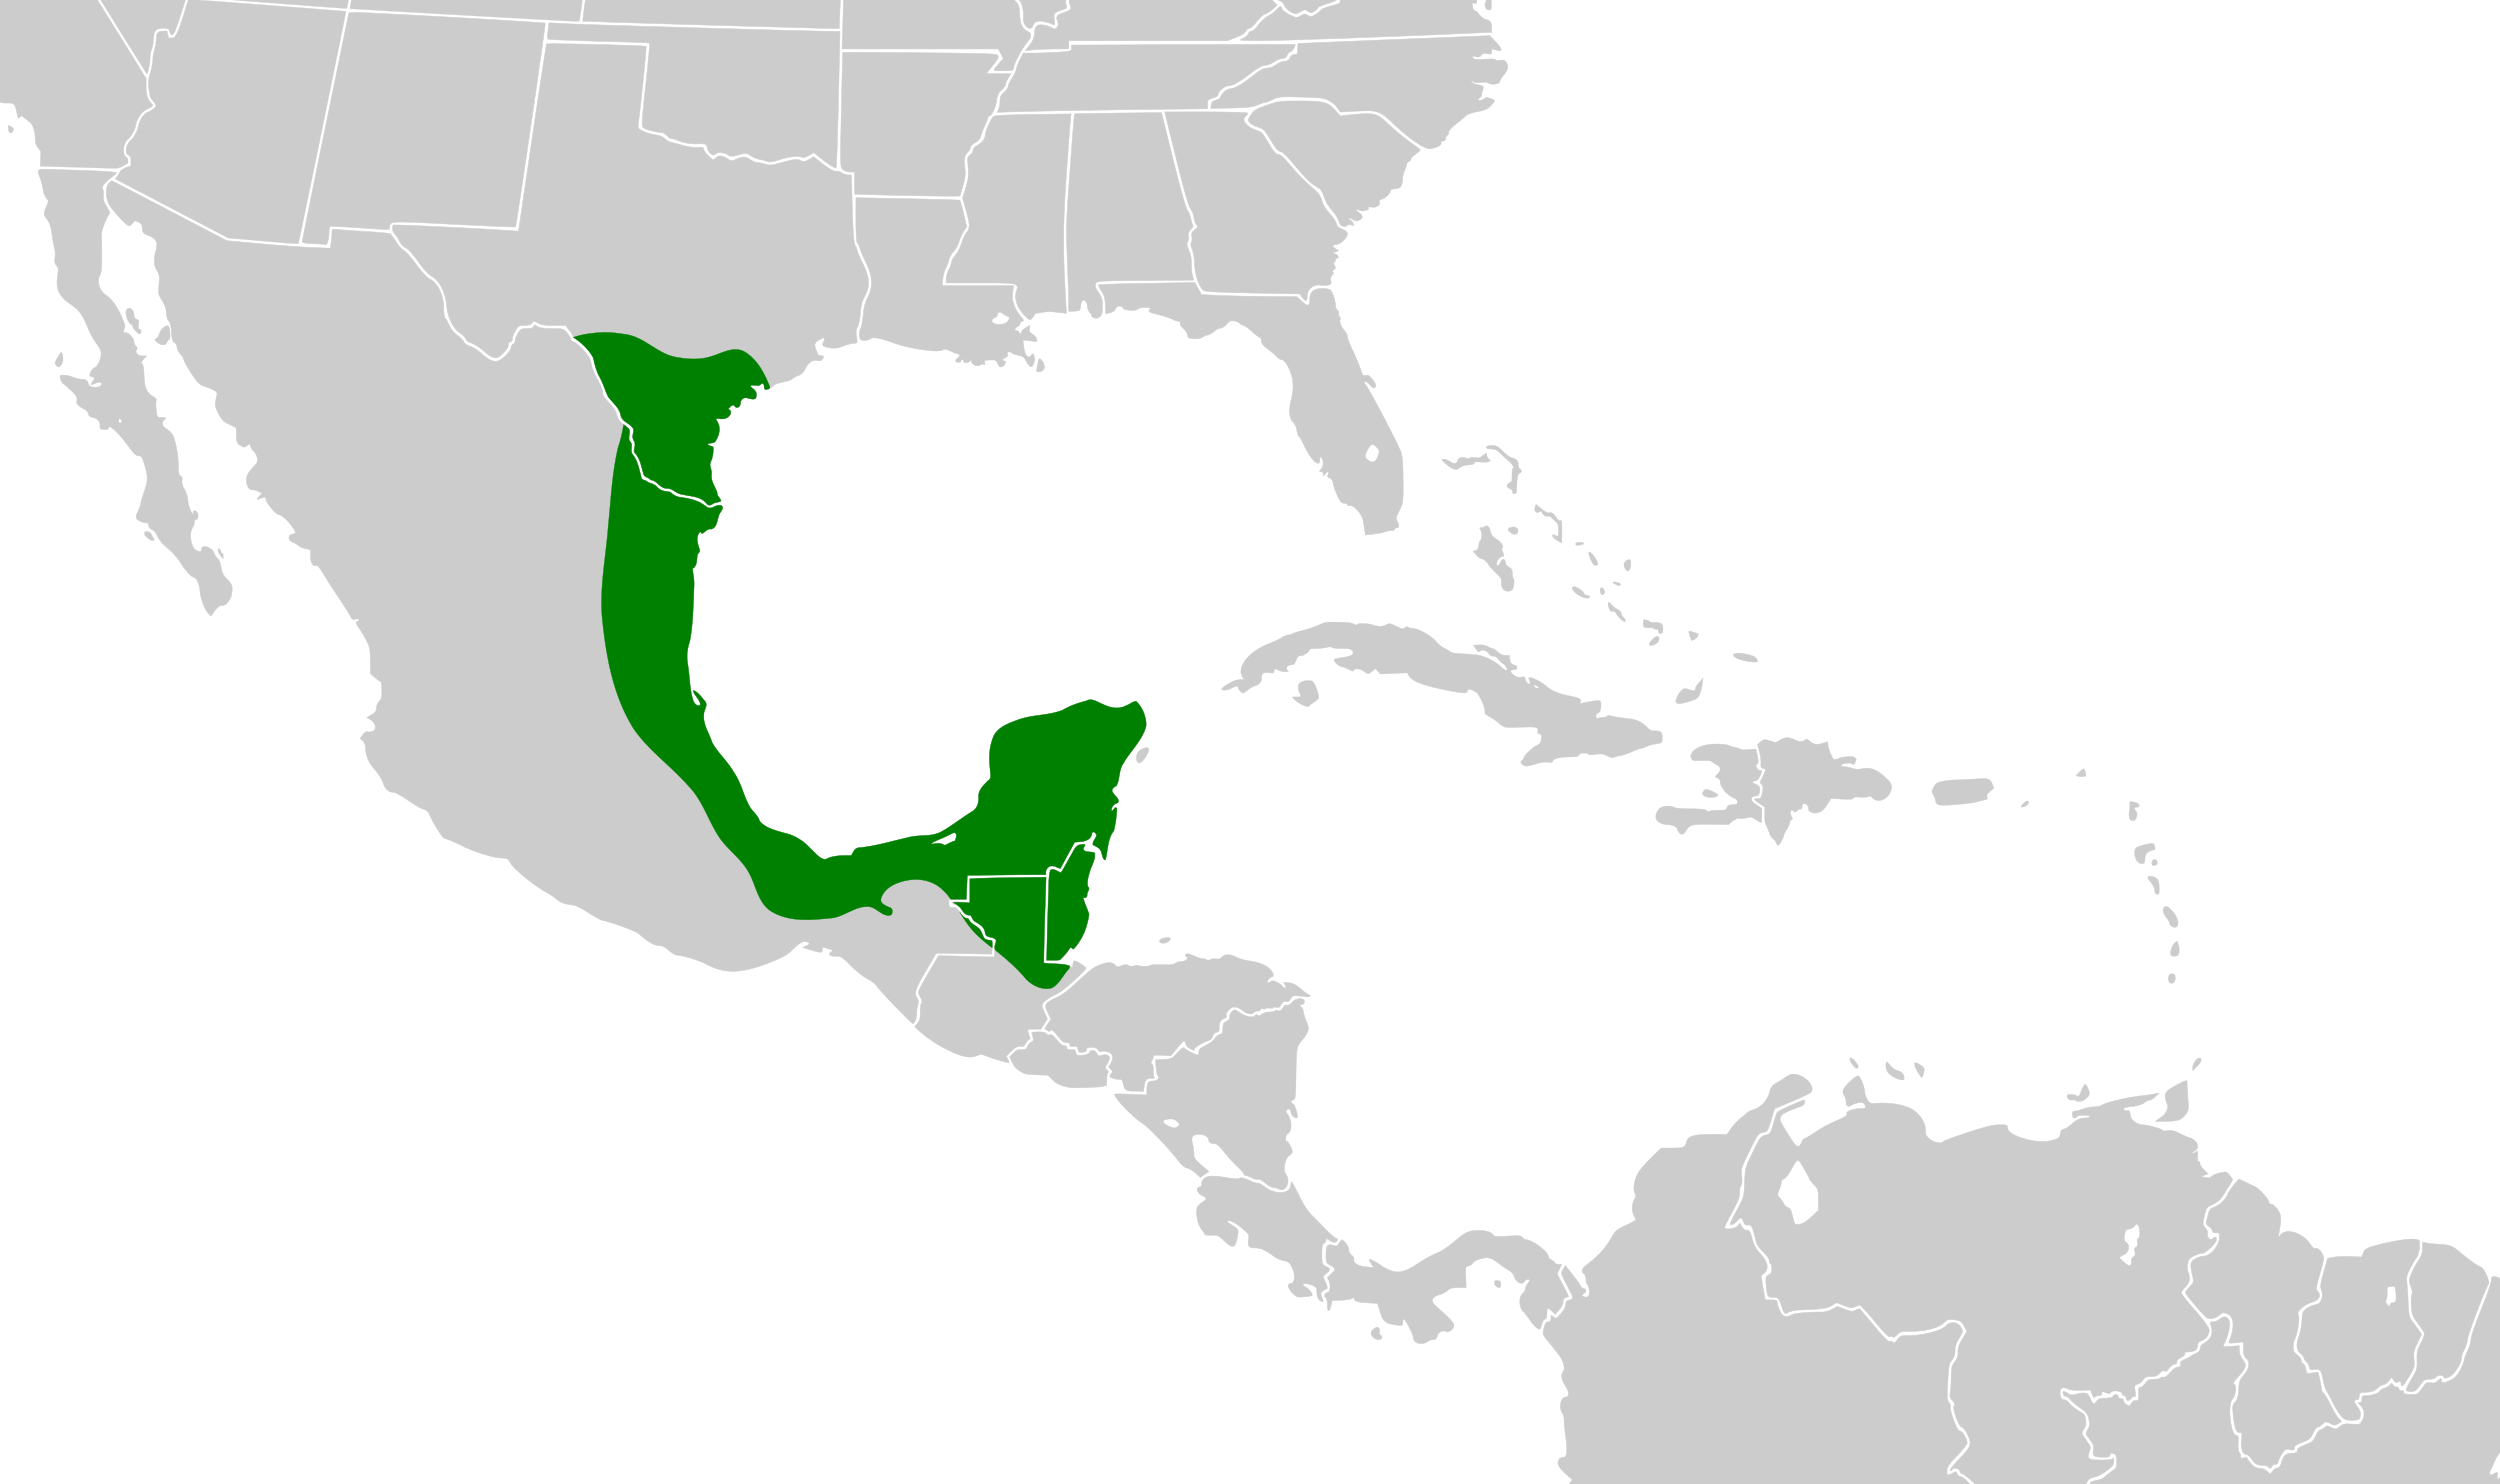 <svg xmlns="http://www.w3.org/2000/svg" width="1474" height="875" viewBox="0 0 389.996 231.51"><path style="fill:#ccc;fill-opacity:1;stroke:#ccc;stroke-width:.076;stroke-miterlimit:4;stroke-dasharray:none;stroke-dashoffset:0;stroke-opacity:1" d="m233.536 247.836.734-.618-.576-.147c-.448-.114-.576-.273-.576-.716 0-.646.463-1.413 1.043-1.728.275-.15.651-.119 1.272.104 1.434.514 1.742-.07.508-.962-.684-.495-.728-.595-.613-1.387.314-2.177 1.915-3.6 4.271-3.8 1.668-.14 2.175-.58 2.694-2.34.218-.739.63-1.546.962-1.883.319-.324.58-.778.58-1.009 0-.23.322-.894.715-1.475l.715-1.055-1.029-.9c-.566-.495-1.087-1.137-1.158-1.426-.152-.613.216-1.16.779-1.16.597 0 .707-.904.387-3.187-.158-1.124-.27-2.32-.249-2.657.02-.337-.101-.815-.271-1.061-.607-.88-.258-2.488.539-2.488.59 0 .537-.862-.113-1.834-.556-.833-.68-1.764-.289-2.163.353-.357.053-1.588-.608-2.497a47.707 47.707 0 0 0-1.572-1.983c-1.093-1.308-1.093-1.307-.777-2.462.158-.576.334-.8.63-.8.304 0 .41-.147.41-.567 0-.539.02-.55.39-.208.371.341.43.316 1.156-.5.455-.513.765-1.08.765-1.4 0-.298.119-.576.263-.62 1.057-.32 1.059-.208-.03-2.302-1.022-1.97-1.026-1.984-.66-2.576l.368-.594 1.185 1.49c.652.82 1.186 1.585 1.186 1.701 0 .116.19.272.42.346.518.167.539.505.053.868-.35.262-.35.282 0 .42.648.256.939-.025.889-.857-.026-.43-.154-.89-.284-1.022-.13-.133-.237-.499-.237-.813 0-.314-.142-.691-.316-.837-.494-.417-.376-.788.456-1.432 1.727-1.335 2.879-2.577 3.676-3.963.795-1.384.924-1.5 2.4-2.184.857-.397 1.559-.78 1.559-.851 0-.071-.15-.425-.334-.785-.351-.69-.273-1.8.179-2.535.177-.288.173-.527-.014-.943-.33-.736.004-2.296.72-3.348.29-.429 1.174-1.413 1.964-2.188l1.437-1.409 1.649-.003c1.878-.004 2.083-.087 2.291-.929.229-.926 1.133-1.202 3.939-1.202h2.387l.678-.959c.373-.527 1.028-1.224 1.454-1.547.427-.324.871-.698.987-.832.115-.134.566-.358 1.001-.498 1.18-.38 2.19-1.457 2.51-2.678.202-.772.426-1.122.878-1.37a28.827 28.827 0 0 0 1.576-.976c.878-.582 1.055-.624 1.875-.447 1.544.332 2.87 2.078 2.116 2.784-.16.15-1.493.779-2.965 1.398l-2.675 1.125-.533 1.778c-.519 1.726-.556 1.781-1.277 1.919-.708.135-.806.27-2.1 2.89-1.307 2.652-1.35 2.792-1.22 3.92.09.775.051 1.273-.113 1.474-.137.168-.232.673-.212 1.124.028.637-.228 1.308-1.146 3.002-.65 1.2-1.183 2.28-1.183 2.402 0 .418 1.593.246 2.006-.218l.389-.437.28.544c.178.344.46.544.768.544.42 0 .537.185.844 1.334.264.992.587 1.586 1.26 2.319 1.173 1.278 1.4 2.36.639 3.036l-.519.461.319 1.815c.175.997.318 1.838.318 1.867 0 .03.426.054.946.054.812 0 .946.061.946.435 0 .24.191.816.424 1.28.341.68.54.846 1.01.846.32 0 .692-.11.826-.246.226-.23 3.026-.48 4.675-.418.404.015 1.12-.178 1.592-.43l.858-.458 1.145.435c.986.375 1.217.396 1.662.155.284-.155.588-.236.676-.181.087.055 1.107 1.243 2.265 2.64 1.518 1.832 2.2 2.506 2.44 2.412.182-.07.405-.008.496.14.118.195.3.083.648-.395.46-.633.557-.666 1.924-.666 2.095 0 4.963-.751 5.642-1.478.741-.793 1.853-.688 2.384.225.36.62.357.644-.281 1.654-.464.734-.647 1.282-.647 1.935 0 .644-.145 1.085-.493 1.506-.442.533-.508.888-.64 3.419-.125 2.407-.098 2.879.183 3.194.181.203.278.505.216.67-.062.165.161 1.067.497 2.005.45 1.257.718 1.722 1.02 1.769.41.064 1.108 1.254 1.108 1.889 0 .186-.71 1.078-1.576 1.983-1.291 1.347-1.576 1.767-1.576 2.323 0 .764.082.8.884.374.52-.275.58-.266.697.108.07.225.292.41.492.41.51 0 1.92 1.525 1.92 2.077 0 .253.097.52.215.594.119.075.198.44.176.813-.026.423.25 1.26.73 2.22.911 1.825.964 2.442.252 2.916-.484.322-.532.319-.726-.05-.114-.216-.129-.48-.032-.586.321-.354-.12-2.859-.593-3.37-.247-.268-.498-.91-.573-1.468l-.134-.992-.772.4c-.425.22-.883.648-1.02.95-.163.367-.413.551-.743.551-.562 0-1.193.602-1.193 1.138 0 .576-.576.41-.98-.284-.204-.352-.432-.64-.505-.64-.24 0-.798 1.7-.6 1.825.107.067.193.19.193.275 0 .262-6.44 1.163-7.233 1.012-.533-.101-.964-.023-1.556.284-.937.486-1.081.963-1.085 3.59l-.003 1.543.52-.24c.387-.18.593-.178.812.006.226.191.354.174.557-.075.32-.392 1.8-.432 2.037-.056.093.147.172.675.176 1.174.007.848-.03.907-.566.907-.326 0-.661-.16-.778-.372-.19-.345-.242-.337-.71.109-.276.264-.557.426-.623.36-.066-.068-.362.123-.658.424-.375.381-.764.547-1.283.547h-.745v2.561l-28.737-.005-28.737-.005z"/><path style="fill:#ccc;fill-opacity:1;stroke:#ccc;stroke-width:.076;stroke-miterlimit:4;stroke-dasharray:none;stroke-dashoffset:0;stroke-opacity:1" d="M311.554 239.765c-1.236-.993-1.524-1.337-1.524-1.817 0-.326-.334-1.268-.743-2.092-.578-1.166-.715-1.654-.614-2.196.089-.483.033-.778-.181-.959-.17-.143-.266-.43-.213-.635.065-.254-.241-.663-.953-1.273-.577-.494-1.144-.898-1.26-.898-.116 0-.27-.192-.344-.427-.15-.478-1.06-.599-1.214-.16-.052.146-.173.192-.27.1-.095-.091.49-.86 1.3-1.707 2-2.091 2.114-2.408 1.398-3.892-.319-.66-.707-1.173-.89-1.174-.452-.004-1.486-2.813-1.216-3.304.145-.263.075-.49-.265-.857-.377-.408-.436-.65-.324-1.325.076-.455.144-1.54.152-2.414.013-1.364.091-1.688.557-2.309.397-.528.528-.933.487-1.505-.041-.58.132-1.1.672-2.01l.728-1.227-.446-.827c-.4-.741-.552-.84-1.481-.966-.948-.127-1.091-.086-1.688.484-.829.792-2.88 1.32-5.124 1.32-1.49 0-1.702.053-2.145.532-.335.362-.569.465-.735.325-.147-.124-.322-.128-.439-.011-.118.118-1.015-.806-2.284-2.353-1.15-1.401-2.21-2.548-2.355-2.548-.145 0-.495.107-.777.238-.411.19-.744.149-1.686-.21l-1.174-.445-.763.457c-.737.441-1.622.558-5.13.678-.52.018-1.206.167-1.524.332-.702.364-.752.32-1.223-1.099-.361-1.088-.401-1.127-1.222-1.19-.796-.061-.859-.115-.998-.854a12.036 12.036 0 0 1-.165-1.642c-.013-.69.075-.894.456-1.064.35-.156.473-.39.473-.895 0-.376-.094-.744-.21-.816-.115-.073-.21-.316-.21-.542 0-.225-.416-.8-.925-1.276-.508-.476-.987-1.126-1.064-1.445-.595-2.476-.774-2.864-1.277-2.767-.386.075-.545-.035-.74-.512-.303-.744-.411-.752-1.037-.075-.454.49-1.051.718-1.051.4 0-.074.489-1.052 1.086-2.175 1.08-2.028 1.087-2.055 1.177-4.295.09-2.233.101-2.278 1.278-4.71 1.122-2.32 1.23-2.465 1.965-2.65.744-.186.797-.26 1.213-1.707.239-.832.504-1.64.589-1.797.085-.157 1.127-.702 2.316-1.211 2.01-.862 2.152-.894 2.022-.463-.171.567.099.4-1.874 1.162-1.295.501-1.725.772-1.871 1.18-.197.549-.24.46 1.662 3.508.77 1.236 1.211 1.375 1.57.494.146-.357.367-.65.492-.65.124 0 .882-.447 1.684-.993.801-.546 2.13-1.278 2.953-1.626 1.725-.73 2.078-.975 1.94-1.342-.111-.293 1.315-.735 2.373-.735.572 0 .618-.048.458-.48-.145-.39-.311-.467-.887-.41-.39.038-.933.216-1.207.396-.56.366-.858.13-.864-.686-.003-.238-.133-.622-.291-.853-.18-.262-.227-.583-.125-.848.263-.69 2.027-2.313 2.369-2.18.326.127.986 1.858.987 2.591 0 .243.177.736.392 1.095.383.638.422.65 1.762.563 1.762-.114 4.04.28 5.09.878 1.261.718 2.212 2.111 2.212 3.24 0 .771.107 1.017.646 1.478.647.553 1.931.765 2.177.36.065-.105 1.764-.73 3.776-1.387 2.798-.914 3.96-1.195 4.939-1.195 1.213 0 1.28.027 1.28.514 0 1.146 4.28 2.46 6.515 2 1.395-.286 1.637-.454 1.72-1.196.047-.401.204-.591.531-.638.256-.037.774-.36 1.15-.718.79-.748 1.414-1.03 2.286-1.03.34 0 .617-.096.617-.213 0-.279-1.827-.279-1.996 0-.258.424-.736.216-.736-.32 0-.38.114-.534.394-.534.217 0 .808-.152 1.313-.337.506-.186 1.287-.336 1.735-.334.448.002 1.017-.13 1.265-.295.585-.39 3.702-1.137 5.758-1.382.89-.106 1.95-.253 2.354-.326l.735-.134-.59.55c-.324.303-.73.55-.9.55-.172 0-.57.192-.882.426-.326.244-1.053.475-1.702.54-.623.062-1.216.165-1.317.229-.29.182.041.556.377.425.317-.124.445.083.561.902.086.607 1.1 1.317 1.882 1.32.746.001 3.097.661 3.097.87 0 .086.361.108.803.048.592-.08 1.074.03 1.838.42.57.29 1.273.6 1.562.688 1.217.37 1.699 1.564.822 2.04-.24.131-.385.292-.32.358s.262-.002.438-.15c.352-.296.38-.226.326.796-.022.406.063.694.206.694.134 0 .206.116.159.259-.047.142.22.569.594.949l.68.69-.56.193-.56.193.72.164c.538.122.78.083.95-.154.125-.174.7-.423 1.276-.552 1.01-.226 1.064-.214 1.52.346.259.319.472.642.472.719 0 .127-.999 1.748-1.791 2.903-.182.265-.775.697-1.318.961-.95.46-1 .531-1.287 1.814-.288 1.284-.282 1.352.15 1.82.282.304.408.649.337.922-.144.562.452 1.122.809.76.358-.364.58-.302.58.164 0 .563-1.67 2.145-2.268 2.148-.265 0-.843.19-1.284.418-.65.337-.827.564-.927 1.19-.068.424-.033 1.012.076 1.305.363.97.232 1.673-.43 2.319-.348.337-.631.75-.631.916 0 .166.755 1.157 1.678 2.202.924 1.044 1.928 2.282 2.233 2.75.507.777.531.908.282 1.52-.17.418-.535.78-.972.965-.523.222-.7.43-.7.82 0 .609-.535.966-1.45.966-.438 0-.605.087-.532.278.062.167-.173.403-.585.587-.43.192-.679.45-.66.682.018.233-.119.374-.362.374-.215 0-.599.286-.854.636-.32.44-.538.572-.707.43-.168-.142-.4-.04-.736.324-.372.402-.705.53-1.376.53-.71 0-.952.105-1.227.53-.188.293-.574.59-.858.663-.48.122-.506.2-.384 1.104.091.676.061.928-.098.829-.126-.08-.37.06-.541.31-.326.472-.767.392-.767-.14a.312.312 0 0 0-.315-.307c-.174 0-.316-.132-.316-.292 0-.429-1.515-.641-1.734-.244-.128.233-.298.257-.702.101-.692-.267-.716-.263-.716.115 0 .196-.196.32-.508.32-.279 0-.554.12-.611.267-.058.147-.231-.054-.386-.446l-.28-.713-1.472.06c-.913.038-1.685-.047-2.035-.222-.729-.365-1.222-.164-1.222.496 0 .795.214 1.198.638 1.198.21 0 .555.224.766.496.212.273.81.773 1.329 1.112.52.339.983.643 1.03.676.047.033.147.42.224.862.106.615.041.947-.277 1.418-.276.408-.351.71-.224.896.105.155.45.65.768 1.102.514.732.55.89.333 1.474-.437 1.174-.195 1.356 1.798 1.356 1.224 0 1.808-.083 1.881-.267.059-.146.114.034.123.402.014.564-.154.798-1.087 1.511-.606.464-1.428.91-1.825.99-1.116.223-1.461.654-1.328 1.659.1.754.03.938-.589 1.588-.385.404-.86.734-1.055.734-.195 0-.695.382-1.11.85-.436.49-.878.8-1.047.734-.164-.064-.527.172-.831.539-.298.359-.668.652-.824.652-.324 0-1.005 1.07-1.005 1.58 0 .194-.174.341-.403.341-.285 0-.447.204-.552.694-.143.669-.412 1.004-.81 1.01-.106.002-.034-.173.158-.388.288-.323.308-.51.117-1.067-.128-.372-.28-.676-.34-.676s-.566.165-1.125.366c-.7.253-1.05.511-1.13.833-.063.256-.376.562-.694.68-.319.116-.721.27-.895.339-.194.078-.9-.344-1.838-1.099zm20.958-43.122c.003-.268.15-.544.33-.614.237-.093.29-.294.193-.74-.097-.45-.044-.649.198-.743.234-.091.292-.285.198-.663-.085-.344-.03-.598.155-.714.329-.207.281-1.642-.069-2.074-.173-.214-.281-.183-.508.146-.158.23-.546.448-.861.485-.489.058-.594.194-.715.921-.117.705-.069.913.278 1.189.615.49.44 1.418-.351 1.868-.347.197-.678.392-.736.432-.058.04.271.395.73.788.878.75 1.152.684 1.158-.281zm-49.935-6.814 1.08-1.024v-1.642c0-1.564-.033-1.678-.683-2.359-.375-.393-.682-.785-.682-.871 0-.086-.398-.834-.884-1.662-.998-1.7-.906-1.717-2.092.388-.345.611-.809 1.17-1.032 1.242-.223.072-.405.304-.405.517 0 .212-.148.746-.329 1.185-.308.75-.304.826.079 1.253.224.25.514.665.643.921.13.256.426.527.657.601.23.075.476.393.544.708.068.315.221.896.34 1.29.202.674.26.711.95.597.485-.08 1.102-.47 1.815-1.144z"/><path style="fill:#ccc;fill-opacity:1;stroke:#ccc;stroke-width:.076;stroke-miterlimit:4;stroke-dasharray:none;stroke-dashoffset:0;stroke-opacity:1" d="M290.697 247.398v-1.068h.71c.39 0 .827-.144.971-.32.144-.176.436-.32.649-.32.213 0 .497-.21.632-.465.225-.427.267-.436.504-.107.266.37.972.445 1.652.173.516-.206.624-2.044.163-2.775-.307-.487-.387-.5-2.199-.38l-1.88.127.135-1.306c.074-.719.134-1.523.134-1.788 0-.619.887-.95 2.549-.95 1.033 0 5.089-.557 7.187-.987l.596-.122-.46-.497c-.27-.29-.394-.605-.3-.758.12-.2.214-.186.39.057.126.176.596.39 1.044.474.786.15.81.136.687-.363-.159-.643.493-1.325 1.11-1.161.329.087.467-.04.647-.595.193-.593.56-.957.962-.957.048 0 .088.218.088.484s.241.844.536 1.285c.59.884.93 2.772.542 3.016-.163.103-.104.407.194 1l.429.854.722-.453.722-.453 1.496 1.189c.823.654 1.652 1.187 1.842 1.184.653-.008 2.092-.81 2.226-1.238.137-.438 1.275-.981 1.612-.77.286.18.222.551-.168.99-.334.374-.33.423.066.825l.42.428.549-.438c.301-.24.61-.725.685-1.075.09-.411.269-.638.505-.638.248 0 .43-.257.561-.795.12-.487.381-.89.675-1.038.265-.133.69-.435.946-.672.256-.236.57-.39.697-.342.127.048.596-.323 1.042-.824.445-.5.908-.912 1.029-.914.12-.002.62-.333 1.112-.734.847-.691.893-.788.893-1.853 0-1.201-.02-1.18 1.404-1.47.368-.076.792-.288.942-.472.151-.185.63-.564 1.066-.843.738-.474.79-.577.79-1.55 0-.752-.091-1.077-.332-1.17-.525-.206-.718-.154-.718.19 0 .235-.238.32-.893.317-1.633-.005-1.854-.145-1.707-1.079.112-.708.036-.94-.56-1.703-.674-.865-.682-.897-.34-1.484.406-.698.42-.904.132-1.955-.163-.595-.463-.944-1.26-1.463-.574-.375-1.28-.966-1.568-1.314-.289-.347-.61-.578-.715-.512-.157.099-.444-.316-.444-.643 0-.204.516-.067.828.22.26.237.528.263 1.173.111 1.61-.379 1.912-.293 2.283.647.379.963.581 1.047.997.415.224-.342.529-.444 1.382-.463.699-.016 1.134-.127 1.202-.309.147-.389.751-.36.751.037 0 .177.187.32.42.32.231 0 .42.138.42.308 0 .17.21.457.466.64.437.31.486.298.784-.2.214-.359.44-.493.69-.413.38.123.5-.347.397-1.563-.026-.304.076-.48.276-.48.174 0 .527-.288.783-.64.39-.537.61-.64 1.36-.64.491 0 .956-.103 1.032-.229.077-.125.284-.17.462-.102.21.082.576-.175 1.045-.732.46-.546.902-.859 1.213-.859.386 0 .466-.09.38-.427-.088-.339.057-.498.702-.771.447-.189.86-.41.918-.492.057-.081.412-.274.788-.429.498-.205.683-.416.683-.783 0-.341.2-.607.628-.832 1.166-.612 1.5-1.64.955-2.936-.128-.305-.05-.373.43-.373.322 0 .797-.202 1.055-.447.589-.562 1.29-.381 1.479.38.15.613-.113 1.896-.643 3.128l-.354.82 1.272-.073 1.273-.073v.727c0 .456.204 1 .55 1.46.66.879.553 1.25-.78 2.72-.674.741-.798.985-.552 1.081.433.17.233 1.757-.297 2.35-.816.915-.274 5.644.647 5.643.265 0 .312.225.253 1.195-.042.686.025 1.296.157 1.43.127.13.231.41.231.624 0 .307.11.36.526.254.298-.076.525-.042.525.08 0 .118.274.512.61.877.442.481.798.663 1.3.663.42 0 .88.182 1.18.468l.491.468.313-.453c.172-.25.519-.485.771-.522.325-.048.514-.286.647-.815.275-1.094.718-1.494 1.655-1.494.657 0 .808-.077.808-.41 0-.303.328-.538 1.262-.906 1.12-.441 1.302-.599 1.628-1.404.202-.499.502-.908.666-.908.164 0 .474-.162.688-.358.358-.33.444-.331 1.087-.02.667.324.726.317 1.3-.148.517-.419.776-.472 1.87-.385 1.244.099 1.28.087 1.654-.568.467-.815.313-1.87-.351-2.413-.392-.32-.403-.369-.085-.373.251-.003.368-.174.368-.539 0-.44.102-.533.578-.534.879-.002 2.099-.4 2.221-.723.06-.159.371-.355.691-.437.32-.081.706-.31.858-.508.257-.335.296-.332.577.036.165.217.395.336.51.264.115-.072.268.057.34.288.08.254.25.372.435.3.188-.073.305.013.305.224 0 .272.23.343 1.115.343 1.086 0 1.133-.026 1.793-.976.617-.89.733-.963 1.318-.833.502.112.752.038 1.15-.342.41-.392.508-.418.508-.14 0 .583.351.612 1.361.114.76-.375 1.103-.73 1.59-1.643.342-.64.621-1.343.621-1.56 0-.219.236-.87.525-1.45.29-.58.526-1.38.526-1.78 0-.42.665-2.355 1.576-4.582.867-2.12 1.576-4.149 1.576-4.509 0-.54.084-.655.478-.655.689 0 1.36.548 1.504 1.227.068.323.164 1.788.213 3.255.095 2.832.574 5.106 1.755 8.325l.587 1.6 1.19-.073c1.144-.07 1.195-.051 1.333.507.155.628-.013 3.825-.232 4.403-.073.195-.417.473-.763.619-.392.165-.538.322-.388.417.164.102.083.283-.248.556-.27.223-.633.588-.806.812-.304.392-.273.402.88.282.98-.102 1.175-.07 1.081.179-.139.367.792.42 1.415.082.547-.298.512-.066-.119.773-.703.937-.663 1.155.21 1.155.812 0 .97.372.404.947-.785.798-1.56.905-1.56.215 0-.387-.446-.391-1.338-.013-.758.322-1.393.13-1.393-.42 0-1.108-3.015 2.23-3.776 4.18-.115.294-.347.797-.516 1.117-.348.661-.124.936.491.601.61-.332.708-.278.562.31-.177.72.116.674.684-.106.256-.352.652-.64.88-.64.313 0 .414-.146.414-.596 0-.327.189-.972.42-1.432.231-.46.42-.954.42-1.097 0-.143.253-.461.561-.708.466-.372.802-.438 1.98-.389 1.307.054 1.495.004 2.387-.635.693-.496 1.202-.693 1.79-.693.45 0 1.053-.09 1.338-.2.641-.248.824-.087.532.467-.123.233-.247.869-.277 1.413-.09 1.663-.365 2.635-1.095 3.865-.385.648-.7 1.407-.7 1.686 0 .336-.392.89-1.157 1.636-1.053 1.028-1.41 1.597-.998 1.589.685-.014 3.835-4.458 3.835-5.41 0-1.393 1.093-3.552 1.798-3.552.14 0 .3-.178.357-.397.113-.441 1.145-.742 1.276-.372.05.14.293.04.599-.245.538-.501 1.013-.629 1.013-.271 0 .115.431.19.958.166.65-.028 1.02.059 1.152.272.153.246.196.25.199.024.003-.183.133-.24.354-.153.193.075.413.035.49-.09.093-.154.335-.123.751.098.338.179.916.326 1.284.326.922.002 1.747.353 1.747.744 0 .179.076.325.168.325.337 0 .673-.525.676-1.057.006-.977.326-1.18.63-.398.152.39.409.866.57 1.06.197.235.221.399.074.492-.147.092-.109.314.113.658.27.419.29.648.103 1.194-.313.91-.292 1.142.073.834.18-.152.336-.752.38-1.467.042-.665.093 3.858.115 10.05l.04 11.26H290.697z"/><path style="fill:#ccc;fill-opacity:1;stroke:#ccc;stroke-width:.076;stroke-miterlimit:4;stroke-dasharray:none;stroke-dashoffset:0;stroke-opacity:1" d="M353.845 228.827c-.071-.117-.384-.214-.695-.216-.99-.005-1.394-.214-1.881-.969-.261-.404-.64-.736-.842-.736-.576 0-.93-1.078-.767-2.33.13-.998.107-1.085-.29-1.085-.525 0-.8-.776-1.002-2.84-.13-1.32-.1-1.499.328-1.962.37-.4.486-.813.538-1.913.06-1.253.148-1.5.816-2.292.87-1.034.993-2.014.328-2.626-.314-.288-.42-.657-.42-1.45v-1.064l-1.174.123c-1.044.11-1.157.083-1.027-.237.903-2.228.763-3.893-.361-4.291-.573-.203-.728-.175-1.123.202-.252.24-.789.492-1.192.558-.71.117-.793.054-2.447-1.848-.942-1.083-1.713-2.073-1.713-2.2 0-.128.3-.546.668-.931.66-.692.664-.712.42-1.788-.392-1.723-.331-2.076.436-2.551.375-.233.97-.424 1.322-.424.976-.001 2.341-1.521 2.445-2.723.075-.868.054-.907-.505-.907-.374 0-.583-.113-.583-.315 0-.173-.239-.474-.53-.668-.32-.213-.492-.491-.434-.7.054-.19.197-.733.317-1.207.175-.69.358-.916.906-1.125.924-.352 1.754-1.13 2.13-1.995.171-.392.633-1.09 1.027-1.55l.716-.837 1.034.482c.568.266 1.251.59 1.518.72.65.317 2.142 1.98 2.142 2.388 0 .179.176.325.392.325.219 0 .645.371.966.843.596.873.625 1.358.22 3.64l-.132.746.413-.48c.906-1.05 3.38-.274 4.539 1.424.324.475.663.817.754.76.317-.2.851.167 1.177.808.31.61.291.779-.353 3.071-.64 2.28-.66 2.45-.33 2.821.568.638.157 1.366-.95 1.682-.504.143-1.223.548-1.597.898-.568.533-.649.72-.492 1.14.21.559-.16 2.935-.575 3.711-.137.257-.25.806-.25 1.221 0 .591.137.857.631 1.228.347.26.63.65.63.867 0 .217.133.445.295.508.162.063.355.442.429.842.132.717.147.725 1.019.604l.884-.123.263 1.149c.144.631.263 1.302.263 1.49 0 .187.15.467.333.621.183.155.713 1.055 1.176 2.001.463.946 1.031 1.87 1.262 2.056.415.332.414.34-.118.693-.503.335-.585.335-1.279 0-.717-.348-.756-.345-1.229.106-.268.256-.601.466-.74.466-.138 0-.456.426-.705.948-.396.828-.608 1.007-1.678 1.413-.91.346-1.225.571-1.225.876 0 .35-.104.391-.708.276-.625-.12-.764-.056-1.177.533-.257.367-.538.927-.624 1.245-.103.38-.278.557-.508.515a.444.444 0 0 0-.476.267c-.142.377-.415.43-.605.117z"/><path style="fill:#ccc;fill-opacity:1;stroke:#ccc;stroke-width:.076;stroke-miterlimit:4;stroke-dasharray:none;stroke-dashoffset:0;stroke-opacity:1" d="M365.27 220.977c-.305-.32-.944-1.35-1.42-2.288-.477-.94-.954-1.852-1.06-2.028-.107-.176-.308-.92-.448-1.655-.267-1.405-.369-1.484-1.72-1.345-.235.025-.368-.109-.368-.369 0-.224-.189-.581-.42-.794-.231-.212-.42-.508-.42-.658 0-.149-.243-.465-.54-.702-.659-.527-.726-1.43-.208-2.802.2-.528.39-1.573.424-2.321.053-1.216.125-1.413.676-1.85.338-.27.96-.555 1.383-.636.634-.12.81-.273 1.002-.867.175-.538.172-.899-.012-1.42-.213-.6-.163-.99.362-2.827l.608-2.13.937-.176c.515-.096 1.714-.14 2.663-.096l1.726.08.207-.604c.24-.697.684-.908 3.17-1.504 2.24-.537 4.337-.802 5.12-.647.587.117.599.147.508 1.259-.051.626-.24 1.308-.42 1.516-.18.207-.628.953-.996 1.657-.56 1.072-.65 1.437-.553 2.242.064.528.155 1.956.202 3.173.071 1.824.162 2.31.519 2.774.238.31.69.93 1.007 1.377l.574.815-.656 1.35c-.574 1.183-.64 1.5-.535 2.54.113 1.115.066 1.282-.758 2.69-.893 1.528-1.28 1.85-1.28 1.068 0-.36-.068-.397-.398-.218-.316.172-.465.12-.73-.26l-.331-.475-.444.587c-.244.323-.61.587-.816.587-.204 0-.627.24-.938.534-.312.293-.775.55-1.03.57-.539.043-1.192.104-1.565.147-.144.016-.262.27-.262.564 0 .322-.12.533-.303.533-.545 0-.55.38-.014 1.027.523.631.644 1.19.4 1.837-.095.249-.414.337-1.209.332-.896-.005-1.175-.105-1.634-.587zm8.006-17.764c.492 0 .583-.3.473-1.56-.088-1.004-.103-1.023-.748-.96-.627.063-.655.105-.604.92.03.469-.038.995-.15 1.169-.143.221-.098.434.154.717.312.352.365.36.425.058.037-.189.24-.344.45-.344z"/><path style="fill:#ccc;fill-opacity:1;stroke:#ccc;stroke-width:.076;stroke-miterlimit:4;stroke-dasharray:none;stroke-dashoffset:0;stroke-opacity:1" d="M375.385 216.771c0-.174.383-.952.85-1.729.795-1.317.849-1.508.81-2.856-.036-1.255.044-1.605.608-2.662.375-.703.594-1.37.52-1.576-.071-.198-.527-.887-1.014-1.533-.77-1.022-.899-1.35-.997-2.54-.062-.751-.03-1.585.07-1.852.122-.328.073-.768-.153-1.351-.31-.8-.307-.938.032-1.841.202-.537.689-1.461 1.081-2.054.55-.829.714-1.3.714-2.04v-.962l.788.142c.434.079 1.362.172 2.062.208 1.403.072 1.922.287 3.069 1.275 1.24 1.067 2.768 2.148 3.211 2.27.472.132 1.436 2.324 1.17 2.662-.437.555-3.134 7.617-3.266 8.549-.082.58-.326 1.356-.544 1.722-.218.366-.398.894-.4 1.174-.01.9-1.085 2.607-1.887 2.993-.622.3-.761.308-.903.055-.221-.393-.869-.382-1.198.021-.147.18-.605.32-1.041.32-.683 0-.863.12-1.458.961-.579.818-.786.96-1.402.96-.498 0-.722-.098-.722-.316zM220.877 209.386a.837.837 0 0 1-.368-.649c0-.479-1.275-2.956-1.523-2.96-.087 0-.158.236-.158.527 0 .508-.04.524-.998.397-1.688-.224-2.089-.548-2.541-2.049l-.402-1.332-1.13-.053c-1.83-.086-2.494-.252-2.494-.623 0-.251-.07-.278-.271-.108-.15.126-.927.258-1.727.293l-1.455.064-.186.8c-.253 1.091-.564 1.01-.564-.147 0-.521-.094-1.007-.21-1.08-.354-.222-.234-.71.21-.854.322-.103.42-.323.42-.932 0-.438-.118-.92-.262-1.07-.212-.22-.125-.392.443-.879.773-.661.739-.905-.194-1.395-.574-.301-.617-.409-.617-1.556 0-1.483.217-1.774 1.124-1.51.365.106.689.11.722.009.033-.101.199-.365.368-.588.296-.39.325-.383.833.196.289.329.525.828.525 1.108 0 .28.2.652.444.825.244.174.402.441.352.595-.189.574.63 1.103 1.87 1.207l1.204.102-.359-.557c-.197-.306-.358-.605-.358-.665 0-.21 1.034.293 1.87.908.463.34 1.258.737 1.766.882 1.19.338 2.274-.01 4.275-1.374.788-.536 1.954-1.17 2.592-1.407.726-.27 1.8-.977 2.876-1.892 1.468-1.249 1.87-1.482 2.78-1.61 1.389-.193 2.785.056 3.133.56.248.36.472.386 2.315.263 1.74-.116 2.082-.084 2.325.213.157.192.42.35.583.35.897 0 3.434 1.883 3.434 2.549 0 .203.236.48.525.613.289.134.525.342.525.461 0 .12.235.218.522.218h.522l-.351.75-.352.748.88 1.678c.485.923.88 1.727.88 1.788 0 .06-.188.16-.42.221-.283.075-.42.291-.42.662 0 .306-.272.86-.613 1.247l-.614.697-.503-.48c-.69-.659-.792-.611-.792.374 0 .572-.093.853-.282.853-.155 0-.395.384-.533.854-.246.834-.263.846-.747.523-.273-.181-.764-.733-1.092-1.227-.328-.493-.81-1.108-1.072-1.367-.64-.632-.673-2.244-.056-2.78.231-.202.42-.519.42-.705 0-.186.139-.525.309-.753.17-.228.311-.486.315-.575.012-.297-.602-.162-.787.174-.32.582-1.25.168-1.526-.678-.14-.433-.475-.855-.822-1.038-.322-.169-1.02-.645-1.554-1.058-.532-.413-1.21-.812-1.507-.888-.725-.185-2.381.308-2.631.782-.111.21-.415.413-.675.45-.45.065-.47.148-.414 1.723l.06 1.654h-1.202c-.915 0-1.31.103-1.652.43-.248.236-.869.552-1.38.702-1.264.37-1.358.99-.29 1.924 1.748 1.531 2.619 2.457 2.619 2.786 0 .577-.793 1.243-1.214 1.019-.533-.284-1.234.069-1.39.7-.097.391-.275.55-.617.55-.265 0-.665.141-.89.314-.474.364-1.3.408-1.826.096z"/><path style="fill:#ccc;fill-opacity:1;stroke:#ccc;stroke-width:.076;stroke-miterlimit:4;stroke-dasharray:none;stroke-dashoffset:0;stroke-opacity:1" d="M205.922 202.88c-.376-.28-.482-.624-.525-1.705-.012-.294-.247-.522-.716-.694-1.264-.464-1.947-.196-.92.361.532.29 1.085 1.063.897 1.254-.066.067-.622.164-1.237.216-1.032.087-1.167.042-1.786-.586-.753-.765-.888-1.501-.276-1.501.642 0 .747-1.372.192-2.501-.388-.79-.57-.94-1.262-1.053-.444-.072-1.169-.397-1.61-.721-1.278-.94-2.047-1.275-2.934-1.275-.946 0-1.163-.31-.965-1.384.113-.613.03-.771-.784-1.484-1.11-.972-1.977-1.451-2.448-1.353-.241.05-.036.265.645.674 1.096.659 1.106.69.752 2.25-.312 1.371-.682 1.404-1.993.177-.89-.832-1.054-.904-1.992-.863-.563.025-1.023-.04-1.023-.143 0-.104-.24-.479-.534-.833-.56-.677-.892-2.33-.655-3.266.07-.274.413-.662.763-.862.77-.44.808-.755.124-1.019-.68-.262-1.114-1.055-.718-1.31.157-.1.366-.184.465-.186.099-.002.127-.142.063-.313-.065-.17.058-.53.272-.798.46-.576 1.564-.637 3.85-.213.94.174 1.552.194 1.802.057.279-.15.678-.065 1.5.322.617.29 1.225.49 1.35.446.126-.046.569.188.984.519 1.561 1.241 3.832 1.243 4.1.003.066-.308.14-.646.164-.75.024-.104.528.809 1.12 2.028.688 1.415 1.407 2.547 1.987 3.128.5.501 1.515 1.534 2.254 2.295.74.76 1.47 1.383 1.622 1.383.16 0 .227.135.157.32-.157.415-.592.407-1.239-.024-.478-.318-.518-.318-.518.006a.545.545 0 0 1-.315.474c-.24.094-.315.495-.315 1.696 0 1.531.016 1.58.63 1.903.773.406.779.505.066 1.082-.56.453-.561.461-.21 1.214.382.817.447 1.222.197 1.233-.087.004-.337.144-.555.312-.35.27-.366.38-.129.96.32.786.242.923-.297.522z"/><path style="fill:#ccc;fill-opacity:1;stroke:#ccc;stroke-width:.076;stroke-miterlimit:4;stroke-dasharray:none;stroke-dashoffset:0;stroke-opacity:1" d="M199.476 185.48c-.163-.104-.518-.192-.788-.193-.27-.002-.88-.34-1.354-.753-.488-.425-.94-.668-1.044-.563-.104.105-.515.014-.95-.211-.422-.219-.889-.398-1.038-.398-.149 0-.27-.105-.27-.234s-.477-.67-1.06-1.202c-.583-.532-1.487-1.531-2.009-2.22-.556-.734-1.111-1.253-1.34-1.253-.605 0-1.055-.23-1.055-.541 0-.527-.654-.953-1.46-.953-1.077 0-1.363.38-1.077 1.426.122.448.223 1.164.224 1.59 0 .674.15.904 1.16 1.78l1.159 1.005-.668.461-.669.462-.716-.67c-.394-.37-.986-.726-1.316-.793-.353-.071-.842-.444-1.192-.91-1.47-1.95-4.806-5.453-5.765-6.053-1.546-.966-4.39-3.928-4.39-4.572 0-.06 1.134-.056 2.521.01l2.522.12.003-.61c.005-1.24.205-1.572.945-1.572.68 0 1.193-.563.763-.836-.107-.068-.229-.653-.27-1.298l-.075-1.174 1.261-.057c1.208-.054 1.299-.098 2.17-1.067.56-.622.951-.909 1.016-.746.094.237 1.8 1.123 2.164 1.123.08 0 .14-.216.13-.48-.013-.377.23-.603 1.119-1.043.624-.309 1.255-.788 1.4-1.066.147-.277.48-.555.743-.618.393-.094.48-.263.49-.958.012-.708.11-.89.607-1.133.4-.196.553-.398.468-.622-.127-.337.417-1.124.778-1.124.109 0 .449.181.756.402.886.64 2.062.903 2.367.53.173-.213.321-.24.47-.09.147.15.34.104.613-.147.234-.214.739-.365 1.222-.365.453 0 .824-.076.824-.17 0-.092.217-.113.483-.045.372.095.55-.003.772-.426.195-.37.407-.51.652-.431.23.074.514-.08.781-.425.55-.71 1.935-.792 1.935-.114 0 .237-.14.427-.315.427-.174 0-.315.096-.315.213 0 .118.082.214.183.214.1 0 .242.371.313.825.072.454.272 1.103.446 1.441.521 1.016.395 1.641-.554 2.736-1.017 1.173-1.026 1.225-1.083 5.987-.037 3.06-.079 3.42-.409 3.485-.44.086-.484.435-.076.594.33.13.894 1.942.673 2.167-.22.223-.85-.26-.932-.716-.103-.57-.305-.735-.642-.524-.238.15-.21.299.16.825.61.87.627 2.488.03 2.867-.42.266-.596 1.231-.226 1.231.221 0 .856 1.203.856 1.623 0 .152-.124.354-.276.448-.912.565-1.292 2.345-.677 3.171.787 1.057-.163 2.858-1.168 2.212zm-15.603-9.845c.175-.137.112-.324-.229-.67-.375-.38-.65-.462-1.347-.394-1.15.111-1.146.578.01 1.103.85.386 1.028.382 1.567-.039z"/><path style="fill:#ccc;fill-opacity:1;stroke:#ccc;stroke-width:.054;stroke-miterlimit:4;stroke-dasharray:none;stroke-dashoffset:0;stroke-opacity:1" d="M214.418 208.78c-.785-.484-.71-1.191.176-1.673.402-.218.734.119.623.633-.063.291-.022.436.142.5.127.05.23.22.23.379 0 .407-.632.495-1.171.162zM233.455 200.71c-.455-.324-.453-.975.002-.972.521.003.734.217.68.682-.06.52-.248.599-.683.29zM336.247 174.923c0-.033.325-.271.721-.53.485-.315.81-.67.992-1.08.257-.58.259-.648.022-1.32-.329-.93-.315-1.261.072-1.76.318-.412 2.925-1.814 3.08-1.657.043.044.095.672.115 1.395.02.723.078 1.674.132 2.114.116.963-.06 1.464-.76 2.153-.41.404-.678.524-1.365.611-.934.119-3.009.17-3.009.074zM342.042 166.63c0-.801.773-1.794 1.192-1.531.305.19.122.638-.523 1.28l-.669.667zM323.765 171.666c0-.08-.189-.109-.421-.061-.48.097-.963-.274-.882-.678.039-.193.193-.234.714-.193.365.028.702.115.75.193.152.25.546-.026.634-.444.047-.223.23-.64.405-.927.306-.5.328-.51.53-.23.116.161.288.554.382.874.167.565.157.593-.384 1.097-.436.405-.681.516-1.142.516-.322 0-.586-.066-.586-.147zM299.447 167.694c-.71-1.083-.987-1.918-.636-1.918.233 0 .763.298 1.124.632.282.26.3.361.165.924-.208.874-.288.918-.653.362zM295.573 168.1c-.962-.473-1.378-1.033-1.378-1.857 0-.34.044-.618.097-.618.054 0 .325.27.603.6.32.38.713.657 1.068.754.779.213 1.136.654 1.073 1.325-.027.295-.614.213-1.463-.204zM289.188 166.342c-.558-.622-.81-1.32-.476-1.32.287 0 1.174 1.014 1.174 1.343 0 .414-.316.403-.699-.023zM338.315 153.056c-.107-.24-.106-.473.003-.765.128-.34.236-.412.566-.373.343.04.417.129.456.548.082.867-.699 1.316-1.025.59zM338.724 149.073c-.322-.327.035-1.529.611-2.058.288-.265.3-.26.461.211.218.635.212 1.539-.012 1.766-.191.194-.896.248-1.06.08zM338.736 144.482c-.143-.084-.26-.269-.261-.41 0-.141-.235-.555-.52-.92-.551-.703-.671-1.36-.306-1.668.28-.236.624-.046 1.305.719 1.197 1.346 1.037 3.022-.218 2.28zM336.189 139.275a2.034 2.034 0 0 1-.09-.59c0-.192-.234-.635-.52-.982-.286-.348-.52-.696-.52-.774 0-.512 1.353-.17 1.612.408.094.209.17.784.17 1.278 0 .781-.036.899-.28.899-.155 0-.323-.108-.372-.239zM333.87 134.692c-.796-.198-1.213-2.026-.567-2.486.422-.3 2.487-.767 2.64-.596.064.072.16.312.21.534.084.36.044.414-.389.507-.765.164-1.151.622-1.151 1.364 0 .689-.15.824-.743.677zM335.81 134.991c-.128-.08-.163-.261-.1-.517.156-.63.834-.454.834.217 0 .22-.521.434-.734.3zM332.227 127.726c-.11-.208-.127-.632-.052-1.245.062-.51.096-1.056.074-1.212-.034-.25.027-.27.53-.175.314.06.654.178.756.264.313.263.213.572-.185.572-.424 0-.493.313-.136.614.255.215.197.925-.106 1.296-.248.302-.692.245-.88-.114zM324.211 121.116l-.371-.11.553-.569c.304-.312.617-.527.694-.479.144.09.383.97.29 1.065-.135.136-.833.192-1.166.093zM315.295 125.807c0-.067.202-.318.447-.557.456-.444.849-.381.665.106-.136.358-1.112.754-1.112.451zM302.156 125.39a.908.908 0 0 1-.234-.547c0-.172-.136-.536-.303-.81-.276-.453-.284-.544-.095-.999.115-.275.34-.62.501-.765.402-.363 1.73-.592 3.76-.646.94-.025 2.244-.088 2.898-.14 1.432-.115 1.827.048 2.14.886l.22.587-.57.486c-.46.393-.555.562-.495.88.067.355.02.404-.462.489a9.845 9.845 0 0 0-1.14.293c-.594.196-3.9.524-5.284.524-.44 0-.79-.089-.936-.237zM277.11 131.524c-.1-.246-.336-.55-.525-.676s-.426-.486-.528-.8a9.513 9.513 0 0 0-.484-1.158c-.232-.453-.298-.86-.288-1.78l.013-1.195-.804-.542c-.443-.298-.805-.6-.805-.672 0-.071.226-.13.503-.13.47 0 .513-.042.668-.67.232-.936.21-1.248-.116-1.579-.155-.157-.225-.344-.156-.415.069-.07.297-.522.506-1.003l.381-.875-.41-.146c-.375-.133-.407-.202-.361-.788.027-.353-.082-1.167-.244-1.809l-.294-1.166.442-.378c.52-.445.666-.456 1.684-.13.77.246.772.246 1.348-.152.699-.482 1.406-.512 2.255-.096.734.36 1.332.387 1.672.074.225-.207.304-.185.812.226.626.505 1.04.555 2.046.248l.678-.208.095.647c.053.356.26.994.462 1.418.337.709.398.762.773.671.224-.054.474-.148.555-.209.082-.06.603-.146 1.158-.189.766-.059 1.061-.025 1.226.142.26.265.26.242.044.72-.187.418-.285.464-.508.237-.217-.221-1.697-.008-1.697.244 0 .13.171.206.46.206.253 0 .823.107 1.267.238.628.185.962.204 1.509.087 1.332-.287 2.317.088 3.738 1.425.982.923 1.09 1.27.699 2.223-.503 1.223-2.02 1.742-2.757.945-.294-.318-.394-.345-.782-.207-.244.086-.798.115-1.231.063-.621-.074-.829-.043-.985.148-.169.207-.435.227-1.838.142l-1.64-.1-.586.934c-.61.972-1.16 1.346-1.977 1.346-.557 0-1.07-.377-.98-.721.087-.338-.45-.857-.76-.736-.126.05-.23.261-.23.472 0 .273-.079.382-.278.382a.685.685 0 0 0-.464.226c-.209.256-.594.305-.594.076 0-.083-.1-.151-.223-.151-.276 0-.298.634-.037 1.067.156.26.145.331-.075.458-.143.082-.26.3-.262.482 0 .183-.203.63-.446.996-.244.366-.443.759-.443.874 0 .289-.526 1.31-.788 1.531-.176.148-.247.1-.397-.267z"/><path style="fill:#ccc;fill-opacity:1;stroke:#ccc;stroke-width:.054;stroke-miterlimit:4;stroke-dasharray:none;stroke-dashoffset:0;stroke-opacity:1" d="M261.885 129.82c-.128-.184-.232-.407-.232-.495 0-.272-.822-.672-1.354-.659-.827.02-1.663-.345-1.89-.826-.26-.55.01-1.357.602-1.807.458-.347 1.768-.402 2.139-.09.143.121.995.196 2.524.221 1.834.03 2.36.087 2.562.272.172.159.323.188.473.092.12-.077.734-.142 1.363-.143 1.1-.002 1.15-.018 1.338-.418.167-.354.299-.421.9-.46.632-.042.705-.084.705-.409 0-.28-.144-.427-.632-.652-1.082-.496-2.043-1.693-2.043-2.543 0-.243-.12-.404-.372-.501-.204-.08-.371-.189-.371-.243 0-.055.167-.257.371-.45.535-.503.49-1.05-.111-1.36a4.45 4.45 0 0 1-.756-.492c-.22-.195-.548-.234-1.66-.196-1.296.044-1.399.026-1.56-.28-.388-.737.286-1.54 1.71-2.038 1.035-.363 3.532-.378 4.19-.026.262.14.63.255.818.256.188 0 .53.1.761.223.314.166.694.2 1.494.13l1.073-.091.178.785c.237 1.043.225 1.51-.04 1.613-.193.075-.193.138.003.523.132.26.343.438.517.438.363 0 .36.063-.047.906-.255.526-.42.69-.737.727-.532.062-.52.246.032.478.655.276.79.514.677 1.193-.093.554-.143.605-.683.698-.49.084-.583.158-.583.463 0 .27.2.498.793.897l.793.535.007 1.127c.004.62-.039 1.127-.095 1.127-.057 0-.426-.209-.821-.463-.69-.444-.748-.456-1.45-.285-.402.098-.927.138-1.168.09-.245-.05-.437-.025-.437.058 0 .08-.09.147-.201.147-.11 0-.384.172-.608.382l-.406.383-2.699-.043c-3.046-.048-3.374.036-3.939 1.008-.36.62-.787.694-1.128.199z"/><path style="fill:#ccc;fill-opacity:1;stroke:#ccc;stroke-width:.054;stroke-miterlimit:4;stroke-dasharray:none;stroke-dashoffset:0;stroke-opacity:1" d="M265.974 124.23c-.474-.246-.523-.45-.202-.844.231-.285.33-.307.785-.175.286.083.751.294 1.034.47.488.304.5.33.231.53-.348.259-1.365.269-1.848.019zM202.959 109.863c-.368-.195-.83-.532-1.03-.748l-.36-.392h.695c.756 0 .788-.04.472-.603-.117-.208-.215-.618-.218-.911-.004-.432.077-.583.427-.793.238-.142.735-.258 1.11-.258.552 0 .724.067.91.357.37.574.837 2.059.742 2.362-.048.153-.385.456-.749.673-.364.216-.662.459-.662.538 0 .252-.645.143-1.337-.225z"/><path style="fill:#ccc;fill-opacity:1;stroke:#ccc;stroke-width:.054;stroke-miterlimit:4;stroke-dasharray:none;stroke-dashoffset:0;stroke-opacity:1" d="M237.799 119.443c-.564-.225-.697-.53-.366-.834.163-.15.297-.355.297-.457 0-.263 1.39-1.596 1.885-1.808.593-.253.828-.599.847-1.246.014-.476-.035-.571-.318-.612-.265-.038-.317-.119-.25-.388.165-.668-.182-.751-2.704-.646-2.516.106-2.582.092-3.504-.745a7.283 7.283 0 0 0-1.3-.887c-.693-.356-.749-.426-.749-.935 0-.333-.219-.995-.557-1.681-.47-.953-.65-1.175-1.151-1.407-.762-.352-.914-.349-1.01.02-.11.428-.639.397-3.609-.216-3.466-.714-5.05-1.345-5.534-2.2l-.248-.439-2.091.092-2.092.092-.386-.423-.386-.423-.47.4c-.578.495-.705.497-1.337.024-.567-.425-1.445-.512-1.579-.156-.07.185-.198.163-.775-.132-.38-.195-.908-.402-1.171-.46-.575-.126-1.351-.97-1.06-1.152.103-.065.525-.162.937-.215 1.769-.23 2.29-.57 1.771-1.152-.208-.234-.473-.28-1.608-.28-.816 0-1.427-.069-1.528-.172-.126-.127-.339-.127-.838 0-.369.095-1.109.172-1.644.172-.676 0-.977.057-.983.188-.014.328-.923.944-1.393.944-.395 0-.477.08-.694.679-.216.597-.305.685-.739.729-.652.065-.947.453-.623.818.22.247.197.264-.346.263-.32 0-.772-.102-1.006-.226-.566-.3-.641-.287-.744.128-.081.329-.137.346-.78.247-.817-.126-1.257.175-1.143.781.09.48-.428 1.133-1.001 1.261-.248.056-.749.332-1.114.616-.365.283-.714.512-.774.51-.23-.01-.78-.582-.78-.812 0-.327-.42-.3-1.006.063-.5.309-1.437.407-1.584.165-.094-.153 1.05-.938 1.882-1.29a3.36 3.36 0 0 1 1.092-.234c.542 0 .542 0 .302-.372-1-1.552 1.009-4.068 4.217-5.28.753-.284 1.616-.691 1.919-.904.302-.213.714-.388.914-.388.2 0 .563-.107.807-.236.245-.13 1.013-.37 1.709-.534.696-.165 1.733-.517 2.305-.783 1.014-.472 1.088-.483 2.99-.46 1.521.018 2.057.08 2.445.284.34.178.513.206.552.09.08-.246 1.6-.211 2.47.057.94.29 1.441.283 2.082-.027.51-.248.536-.244 1.574.242 1.016.476 1.064.484 1.346.225.225-.206.334-.228.468-.091.096.097.41.177.696.177.88 0 2.89 1.117 3.677 2.042.382.45.942.91 1.292 1.064.339.149.75.388.914.532.228.201.674.28 1.931.34.9.042 2.003.14 2.452.215 1.121.19 2.734 1.007 3.546 1.799.78.758 1.207.786.797.051-.141-.252-.368-.496-.503-.54-.136-.045-.424-.316-.64-.603-.29-.387-.505-.523-.826-.523a.74.74 0 0 1-.671-.366c-.331-.513-.991-.727-1.383-.448-.283.201-.333.175-.686-.352l-.382-.57.834-.045c.617-.034.985.035 1.419.264.321.17.67.31.776.31.106 0 .465.238.8.528.507.442.722.528 1.307.528.586 0 .672.035.527.213-.121.148-.126.244-.016.313.087.054.117.166.067.249-.125.206.37.735.688.735.274 0 .496.386.356.617-.046.076-.285.137-.531.137-.601 0-.526.398.165.87.404.277.633.333 1.062.26.518-.09.552-.07.648.37.095.442.535.852.716.668.046-.047.021-.253-.055-.457-.184-.492-.181-.503.12-.502.464.003 1.831.737 2.519 1.352.744.665 1.792 1.115 3.376 1.45 1.838.388 2.033.483 1.922.931-.084.34-.06.376.186.277.313-.126 2.005-.418 2.585-.446.305-.015.38.06.42.42.09.79-.112 1.452-.484 1.595-.269.104-.329.218-.272.518.06.318.119.36.343.237.149-.08.503-.147.788-.147.285 0 .545-.084.579-.186.048-.147.22-.145.816.01.415.109 1.357.254 2.093.324 1.596.153 2.479.515 3.285 1.351.534.553.665.614 1.323.614.494 0 .796.08.932.246.226.277.246 1.36.029 1.58-.078.08-.505.187-.948.239-.443.052-1.039.22-1.324.373-.284.153-.644.279-.798.279-.154 0-.79.231-1.414.514-.623.282-1.434.558-1.802.612-.368.054-.821.175-1.007.269-.276.139-.483.106-1.115-.178-.851-.383-.856-.384-2.055-.23-.564.073-.868.052-.938-.063-.057-.093-.366-.17-.687-.17-.424 0-.636.084-.77.302-.163.266-.348.303-1.525.305-1.46.002-2.498.274-2.578.674-.041.211-.166.237-.743.158-.487-.067-.979-.008-1.658.198-1.37.417-1.67.466-2.011.33zm2.16-12.304a.707.707 0 0 0-.483-.227c-.247 0-.266.038-.112.227a.707.707 0 0 0 .482.226c.248 0 .267-.038.113-.226zM261.44 109.526c-.128-.339.484-1.523.98-1.9.376-.285.427-.288 1.095-.056.764.264.962.224.962-.194 0-.15.27-.571.602-.935l.602-.66-.092.724c-.162 1.268-.504 2.202-.903 2.468-.443.294-2.191.807-2.754.807-.234 0-.435-.104-.492-.254zM271.986 103.047c-2.282-.56-1.988-1.514.318-1.03 1.274.268 1.596.431 1.817.925.152.337.135.347-.546.335-.387-.007-1.102-.11-1.59-.23zM263.733 99.59c-.234-.624-.337-1.13-.23-1.13.314 0 1.42.357 1.42.458 0 .325-.226.63-.615.835-.414.218-.435.212-.575-.163zM258.867 98.802c-.102-.036-.186-.195-.186-.355 0-.206-.104-.289-.362-.289-.2 0-.407-.072-.461-.161-.054-.089-.2-.121-.326-.073-.125.05-.449.047-.718-.004-.46-.087-.49-.131-.483-.697.01-.593.017-.603.466-.511.252.05.498.159.548.24.049.081.32.14.601.13 1.17-.042 1.478.182 1.478 1.071 0 .567-.184.782-.557.65zM257.278 100.586c-.102-.167.574-1.012.99-1.238.4-.217.628.032.501.545-.13.526-1.27 1.056-1.491.693zM252.763 96.519a8.558 8.558 0 0 1-.669-.837c-.195-.29-.352-.378-.56-.311-.229.074-.335-.022-.517-.464-.126-.307-.187-.668-.135-.804.078-.206.16-.173.496.206.222.25.652.587.956.752.305.164.552.413.552.554 0 .14.167.458.372.704.433.523.457.632.137.632-.129 0-.413-.195-.632-.432zM246.533 93.002c-1.033-.51-1.675-1.485-.976-1.485.399 0 1.348.626 1.516 1 .107.24.285.358.535.358.234 0 .375.085.375.227 0 .323-.686.276-1.45-.1zM249.797 92.695c-.1-.1-.18-.372-.18-.604 0-.542.388-.566.624-.04.138.307.129.427-.047.605-.17.173-.257.182-.397.04zM251.92 91.1c-.397-.227-.412-.26-.138-.303.415-.065 1.144.23 1.03.418-.129.212-.374.18-.892-.115zM253.563 88.767c-.127-.185-.231-.48-.231-.656 0-.62 1.012-1.15 1.063-.556.07.824-.154 1.547-.478 1.547-.067 0-.226-.15-.354-.335zM248.2 87.404c-.592-1.292-.438-1.735.295-.85.512.619.86 1.313.748 1.496-.05.08-.222.147-.384.147-.211 0-.4-.227-.659-.793zM234.805 92.12c-.45-.184-.681-.69-.608-1.327.057-.498-.014-.613-.952-1.535-.557-.549-1.013-1.051-1.013-1.117 0-.243-.88-1.001-1.162-1.001-.161 0-.513-.255-.782-.566l-.49-.565.387-.138c.309-.11.405-.268.482-.79.053-.358.153-.687.223-.73.276-.174.336-1.286.09-1.668-.232-.36-.229-.373.104-.373.19 0 .419-.075.509-.166.308-.313.771-.002.875.59.116.654.375.992 1.144 1.488.639.412.993 1.021.742 1.276-.112.114-.098.278.047.562.278.54.26.778-.056.778-.324 0-.737.469-.863.979-.124.5.335.53.521.034.071-.19.232-.433.357-.538.19-.16.255-.142.387.11.088.165.16.405.16.533s.192.334.427.457c.485.255.613.505.613 1.2 0 .267.07.557.156.644.098.1.118.456.054.948-.085.646-.168.813-.464.928-.421.162-.46.162-.888-.013zM235.546 83c-.472-.415-.38-.63.33-.772.623-.123 1.036.214.907.738-.129.521-.666.536-1.237.034zM243.019 84.383c-.6-.348-.965-.78-.802-.946.052-.052.239-.016.416.08.178.097.365.134.416.082.05-.052.076-.511.056-1.02-.028-.73-.1-.972-.333-1.138a5.165 5.165 0 0 1-.65-.598c-.248-.271-.45-.361-.675-.301-.32.085-.787-.245-.92-.65-.046-.142-.138-.15-.356-.031-.488.265-.846-.041-.724-.62.13-.617.14-.624.462-.33.803.732 1.474 1.147 1.74 1.077.409-.109.757.12 1.14.748.232.382.41.521.6.47.25-.066.27.064.274 1.724.002.987-.012 1.794-.03 1.793a9.18 9.18 0 0 1-.614-.34zM245.903 85.027c-.103-.064-.141-.193-.085-.285.127-.209 1.074-.222 1.199-.017.05.083.07.151.045.151-.026 0-.255.06-.51.135-.253.074-.546.081-.649.016zM235.947 76.732c0-.194-.137-.369-.357-.454-.64-.247-.664-.715-.05-.99.297-.132.332-.254.328-1.166-.002-.56.043-1.019.102-1.019.307 0-.013-.69-.513-1.106a33.466 33.466 0 0 1-1.32-1.188c-.661-.63-.83-.715-1.51-.755-.563-.033-.767-.105-.767-.271 0-.155.185-.242.58-.275.904-.075 1.218.069 2.07.947.435.45.987.865 1.226.921.792.188 1.102.482 1.102 1.044 0 .285.089.572.197.638.349.214.407.625.103.724-.349.112-.504.747-.514 2.114-.007.977-.034 1.06-.343 1.104-.256.037-.334-.026-.334-.268zM225.805 72.573c-.47-.375-.854-.757-.854-.85 0-.246.834-.04 1.35.333.518.375.988.276 1.114-.233.106-.43.583-.574 1.256-.379.336.099.53.095.595-.011.06-.098.376-.12.833-.058.653.088.788.055 1.196-.294.55-.47.64-.484.64-.097 0 .163.14.429.311.591.299.283.3.3.036.444-.151.083-.726.113-1.277.068-.832-.068-1.002-.043-1.002.147 0 .172-.222.246-.892.295-.608.044-1.032.17-1.331.395-.639.48-1.017.412-1.975-.351zM177.45 118.864c-.293-.297-.215-1.232.133-1.611.339-.37.88-.623 1.332-.623.201 0 .288.105.288.348 0 .434-.77 1.688-1.17 1.905-.368.201-.367.201-.584-.02zM181.033 147.039c-.248-.188-.25-.224-.03-.451.307-.317 1.39-.477 1.542-.227.273.45-1.035 1.037-1.512.678zM177.06 170.243c-1.488-.05-1.59-.115-1.862-1.202-.14-.558-.213-.641-.567-.642-.609 0-1.52-.292-1.52-.485 0-.093.11-.294.247-.447.232-.26.226-.3-.092-.644l-.34-.367.316-.517c.321-.53.4-1.094.196-1.419-.212-.339-1.105-.627-1.487-.48-.292.113-.407.07-.649-.242-.242-.313-.42-.379-1.025-.379-.62 0-.733.044-.733.286 0 .322-.276.469-.885.469-.342 0-.43-.08-.504-.453-.081-.413-.142-.453-.687-.453-.5 0-.598-.05-.598-.302 0-.242-.1-.301-.507-.301-.444 0-.613-.13-1.374-1.047-.752-.907-.897-1.018-1.092-.84-.191.176-.277.167-.579-.064l-.354-.272.487-.719.486-.718-.482-1.013c-.624-1.311-.529-1.49 1.26-2.352 1.14-.549 1.662-.943 3.532-2.665 1.886-1.736 2.341-2.078 3.23-2.43 1.313-.518 1.974-.529 2.457-.038.361.367.371.368 1.026.122.574-.217.712-.222 1.047-.04.3.164.518.175.977.05.327-.088.627-.101.67-.029.113.184 1.66.164 1.773-.022.057-.094.77-.138 1.83-.114 1.456.034 1.794-.002 2.102-.224.202-.145.61-.264.906-.264.341 0 .632-.105.795-.288.242-.272.243-.296.002-.433-.304-.173-.158-.486.227-.486.15 0 .631.169 1.069.376.437.206.998.376 1.248.377.249 0 .532.082.628.18.135.136.26.131.542-.022.222-.12.58-.163.908-.11.446.074.607.024.907-.28.492-.5 1.315-.49 2.32.027.49.252 1.267.467 2.127.589 1.534.218 2.637.705 3.24 1.433.427.516.516 1.052.173 1.052-.33 0-.855.632-.675.814.1.102.208.092.328-.029.098-.1.326-.18.507-.18.348 0 1.543.721 1.543.931 0 .069.1.125.223.125.28 0 .282-.15.004-.551-.214-.31-.204-.315.483-.24.866.094 1.299.311 2.2 1.103.387.34.864.681 1.06.757.555.214.25.44-.485.36-2.098-.226-1.897-.255-2.285.32-.293.435-.424.513-.741.445-.32-.07-.443.007-.727.456-.298.469-.398.527-.766.445-.235-.052-.466-.025-.518.06-.052.086-.292.115-.534.066-.242-.05-.526-.017-.63.072a.339.339 0 0 1-.403.028c-.143-.09-.273-.04-.407.154-.109.157-.294.248-.412.202-.118-.046-.385.053-.594.22-.322.257-.462.28-.933.15-.304-.083-.72-.31-.925-.503-.204-.193-.627-.399-.94-.457-.51-.096-.62-.056-1.084.402-.391.385-.495.592-.43.855.07.287.005.376-.375.51-.519.184-.737.62-.737 1.476 0 .508-.048.585-.412.659-.303.061-.462.224-.6.613-.146.407-.316.57-.74.712-.853.282-2.112 1.048-2.112 1.284 0 .268-.027.266-.66-.04-.357-.173-.574-.413-.685-.755-.09-.276-.215-.502-.277-.502-.062 0-.55.53-1.085 1.18l-.972 1.179-1.355-.066c-1.189-.058-1.355-.035-1.355.184 0 .138-.102.408-.226.601-.203.314-.203.37 0 .542.158.133.226.474.226 1.14 0 .62.065.977.186 1.026.102.042-.13.082-.515.088-.808.014-.989.23-1.14 1.36l-.091.69z"/><path style="fill:#ccc;fill-opacity:1;stroke:#ccc;stroke-width:.054;stroke-miterlimit:4;stroke-dasharray:none;stroke-dashoffset:0;stroke-opacity:1" d="M166.87 169.664c-1.399-.274-2.038-.563-2.708-1.228l-.702-.695-1.75-.062c-1.644-.057-1.798-.09-2.545-.538-.642-.385-.88-.647-1.238-1.364l-.442-.887.562-.584c.498-.52.642-.585 1.277-.585.667 0 .731-.034.956-.513.133-.283.407-.59.609-.684.374-.173.383-.272.106-1.18-.096-.314-.055-.342.545-.367 1.084-.046 1.505.024 1.69.28.12.168.293.215.55.15.323-.083.473.026 1.1.8.558.687.821.896 1.135.902.307.006.409.083.409.31 0 .257.099.302.657.302.609 0 .664.033.754.453.091.419.147.453.748.453.748 0 1.407-.259 1.407-.553 0-.123.17-.202.437-.202.33 0 .503.113.703.456.179.308.338.424.491.358.744-.322 1.491-.14 1.488.361-.001.142-.16.54-.354.885l-.353.625.312.316c.243.248.272.356.13.499-.099.1-.18.573-.18 1.051v.868l-.557.17c-.577.176-4.582.331-5.237.203z"/><path style="fill:#ccc;fill-opacity:1;stroke:#ccc;stroke-width:.054;stroke-miterlimit:4;stroke-dasharray:none;stroke-dashoffset:0;stroke-opacity:1" d="M156.988 165.733c-.735-.162-2.446-.7-3.144-.986-.73-.3-.794-.304-1.377-.067-1.206.49-2.435.228-4.97-1.06a18.838 18.838 0 0 1-4.042-2.735l-.781-.7.433-.555c.393-.504.433-.663.433-1.706 0-.638.08-1.28.18-1.443.15-.242.123-.395-.148-.886-.181-.326-.329-.709-.329-.85 0-.14.71-1.474 1.578-2.964l1.578-2.71 4.366.105 4.366.103v-1.08c0-.62.063-1.08.148-1.08.214 0 .184-.564-.037-.703-.102-.064-.446-.153-.764-.198-.632-.088-.774-.257-.901-1.072-.073-.47-.198-.604-.985-1.053-.693-.396-.92-.613-.984-.942-.073-.369-.145-.421-.523-.381-.386.041-.512-.06-1.067-.859-.533-.766-.691-.899-1.028-.862-.276.03-.397-.027-.397-.187 0-.197.195-.216 1.337-.134l1.337.097v-3.771l3.01-.1c1.654-.054 4.339-.098 5.965-.099h2.957l-.095 2.755c-.052 1.515-.14 4.527-.193 6.695l-.097 3.94 1.798.075c1.32.055 1.897.141 2.171.324.492.327.484.33.598-.288.086-.464.143-.523.425-.438.37.111 1.355.762 1.59 1.05.117.142-.318.622-1.757 1.938-1.513 1.383-2.173 1.875-3.161 2.357-1.221.596-1.927 1.213-1.905 1.666.005.125.195.634.42 1.132l.41.906-.516.792-.517.793h-1.02c-1.134 0-1.171.045-.792.966.199.483.2.56.006.635-.12.047-.354.317-.519.6-.263.454-.372.515-.91.515-.527 0-.713.1-1.375.742l-.766.742.255.541c.14.298.205.533.145.524a9.413 9.413 0 0 1-.407-.084z"/><path style="fill:#ccc;fill-opacity:1;stroke:#ccc;stroke-width:.054;stroke-miterlimit:4;stroke-dasharray:none;stroke-dashoffset:0;stroke-opacity:1" d="M163.357 145.949c.25-9.814.268-10.153.557-10.31.194-.106.451-.055.94.187.37.182.695.302.724.265.028-.036.476-.847.995-1.802 1.409-2.593 1.386-2.566 2.187-2.566.679 0 .68.001.405.311-.447.501-.132.812.878.867.674.036.838.095.837.301-.003.482-.425 1.872-.643 2.121-.12.137-.324.823-.453 1.523-.216 1.174-.215 1.296.01 1.547.224.253.224.294-.003.55-.135.151-.246.493-.246.76 0 .448-.023.47-.32.31-.269-.147-.305-.137-.23.06.048.13.163.515.253.858.091.344.292.835.446 1.092.32.534.296.783-.25 2.68-.202.706-.486 1.385-.63 1.51-.143.124-.367.465-.498.757-.13.292-.4.686-.6.876-.324.31-.372.319-.458.09-.09-.237-.117-.236-.39.015-.162.15-.295.359-.295.466 0 .108-.234.377-.52.598-.286.222-.52.497-.52.612 0 .159-.269.208-1.137.208h-1.137z"/><path style="fill:#ccc;fill-opacity:1;stroke:#ccc;stroke-width:.076;stroke-miterlimit:4;stroke-dasharray:none;stroke-dashoffset:0;stroke-opacity:1" d="M139.719 157.073c-1.395-1.437-2.71-2.884-2.922-3.214-.213-.33-.868-.843-1.457-1.141-.59-.298-1.756-1.226-2.594-2.063-1.323-1.32-1.614-1.514-2.207-1.47-.375.029-.824-.042-.997-.157-.271-.18-.26-.249.086-.505.383-.285.377-.303-.14-.435a9.442 9.442 0 0 1-.873-.267c-.241-.094-.335-.004-.335.319 0 .547-.178.552-1.786.05l-1.26-.393.583-.28c.42-.203.508-.33.315-.455-.617-.398-1.24-.146-2.361.958-.987.97-1.523 1.282-3.659 2.125-4.364 1.721-6.985 1.815-9.76.348-1.239-.655-3.825-1.462-4.714-1.471-.26-.003-.839-.342-1.286-.753-.602-.552-1.005-.747-1.546-.747-.72 0-1.88-.682-3.105-1.825-.452-.421-4.07-1.762-5.674-2.103-.29-.062-1.27-.59-2.18-1.176-.911-.585-1.904-1.11-2.207-1.167a82.04 82.04 0 0 0-1.344-.235c-.436-.072-1.098-.402-1.471-.733a9.037 9.037 0 0 0-1.52-1.037c-1.7-.883-5.106-3.626-5.606-4.514-.426-.758-.581-.867-1.235-.869-1.386-.003-4.281-.878-6.413-1.937-1.165-.58-2.272-1.053-2.46-1.053-.188 0-.49-.216-.673-.48-.874-1.264-1.461-2.266-1.806-3.081-.297-.704-.53-.937-1.097-1.096-.396-.11-1.478-.741-2.405-1.4-.927-.66-1.912-1.2-2.189-1.2-.767 0-1.402-.568-1.64-1.468-.119-.446-.685-1.356-1.258-2.021-1.034-1.2-1.478-2.23-1.48-3.435 0-.344-.192-.833-.426-1.086l-.425-.459.442-.57c.243-.314.534-.513.647-.442.113.071.436.07.718-.002.794-.202.717-1.284-.128-1.806l-.64-.396.745-.447c.58-.348.747-.584.747-1.062 0-.343.185-.785.42-1 .336-.31.42-.658.42-1.741 0-.745-.074-1.355-.165-1.355-.091 0-.493-.277-.893-.617l-.728-.617-.009-1.998c-.007-1.76-.079-2.136-.601-3.171-.326-.646-.818-1.48-1.094-1.854-.532-.72-.639-1.134-.292-1.134.115 0 .21-.107.21-.237 0-.145-.2-.185-.519-.104-.433.11-.576.018-.869-.564-.192-.383-1.03-1.705-1.862-2.938-.831-1.232-1.87-2.85-2.309-3.593-.595-1.009-.892-1.327-1.17-1.253-.512.136-.893-.66-.803-1.681.07-.804.053-.828-.715-.957-.433-.073-.954-.285-1.157-.471-.202-.187-.635-.442-.96-.568-.74-.286-.73-1.15.015-1.257.611-.088.596-.227-.135-1.253-.672-.943-1.62-1.774-2.021-1.774-.415 0-1.995-1.867-1.995-2.357 0-.454-.068-.456-1.26-.034-.196.07-.134-.09.16-.42l.477-.532-.582-.285c-.32-.157-.732-.266-.917-.242-.675.088-1.177-1.258-.822-2.207.114-.306.548-.911.962-1.345.626-.655.733-.896.63-1.42-.068-.346-.305-.8-.525-1.01-.221-.208-.465-.581-.542-.829-.132-.42-.165-.427-.524-.097-.32.294-.466.31-.874.09-.697-.372-.798-.596-.812-1.799l-.013-1.067-1.094-.533c-.918-.448-1.188-.723-1.683-1.708-.574-1.141-.597-1.404-.252-2.803.103-.416.002-.57-.567-.863a11.185 11.185 0 0 0-1.485-.605c-.661-.207-.984-.542-1.944-2.023-.633-.977-1.152-1.925-1.152-2.107 0-.182-.236-.571-.525-.865-.289-.293-.525-.755-.525-1.025 0-.271-.178-.605-.395-.743-.303-.192-.415-.574-.482-1.64-.057-.91-.211-1.529-.446-1.792-.211-.237-.358-.75-.358-1.251 0-.58-.204-1.174-.641-1.875-.606-.97-.633-1.107-.5-2.482.123-1.265.083-1.553-.305-2.19-.506-.832-.558-1.638-.193-3.022.364-1.382.086-2.002-1.093-2.44-.857-.32-.952-.425-1.01-1.119-.048-.592-.191-.826-.627-1.027-.498-.23-.598-.21-.855.184-.16.245-.416.445-.569.445-.32 0-2.243-2.01-2.989-3.124-.668-1-.779-2.872-.207-3.496.214-.233.43-.424.482-.424.05 0 4.108 2.1 9.017 4.668l8.925 4.669 5.106.471c2.809.26 6.44.526 8.07.592l2.961.12.135-.831a11.71 11.71 0 0 0 .138-1.504c.002-.65.029-.67.79-.59.434.047 2.437.187 4.453.313 2.015.125 3.748.28 3.852.346.104.065.517.64.92 1.279.401.638.945 1.243 1.208 1.345.263.101 1.12 1.062 1.907 2.135.975 1.33 1.695 2.087 2.261 2.38 1.163.604 2.053 2.574 2.053 4.548 0 .76.102 1.443.228 1.522.125.079.404.562.62 1.075a3.76 3.76 0 0 0 1.228 1.524c.459.326.931.802 1.05 1.06.123.266.537.557.963.676.411.115 1.196.612 1.744 1.104 1.734 1.555 2.497 1.637 3.781.407.491-.471.893-1.048.893-1.282 0-.234.142-.481.315-.549.174-.067.316-.317.316-.555 0-.238.196-.756.437-1.151.39-.642.538-.719 1.373-.719.647 0 .973-.101 1.059-.328.11-.295.173-.295.616 0 .344.229 1.023.328 2.247.328 1.642 0 1.789.038 2.298.587.3.323.579.778.62 1.011a.642.642 0 0 0 .493.49c.23.037.906.605 1.502 1.264.86.95 1.114 1.399 1.23 2.176.079.538.513 1.62.964 2.405.45.785.82 1.695.82 2.022 0 .425.287.892.998 1.624.667.686 1.07 1.322 1.215 1.915.168.686.431 1.043 1.156 1.57.518.378.901.814.855.974-.255.884-.239 1.406.05 1.65.223.188.283.492.2 1.013-.097.604-.018.853.417 1.32.371.4.625 1.037.824 2.071.245 1.272.358 1.504.754 1.563.256.037.466.157.466.266 0 .11.218.199.486.199.267 0 .757.288 1.09.64.45.478.795.64 1.354.64.509 0 .831.13.999.404.186.303.695.467 2.058.664 1.3.187 1.97.396 2.377.739 1.05.887 1.467 1.025 1.983.658.659-.469 1.42-.43 1.42.07 0 .221-.131.513-.293.649-.16.136-.357.604-.435 1.04-.208 1.156-.674 1.804-1.18 1.64-.285-.091-.543.022-.825.364-.331.4-.447.44-.602.2-.155-.238-.237-.21-.424.147-.304.576-.295 1.225.03 2.143.21.595.21.762 0 .834-.145.05-.263.31-.263.579 0 .98-.266 1.823-.574 1.823-.211 0-.266.12-.17.373.336.88.354 1.736.128 5.927-.185 3.448-.335 4.715-.675 5.734-.382 1.14-.409 1.47-.213 2.587.124.705.282 2.05.353 2.989.07.939.24 2.125.376 2.635.262.98.863 1.523 1.249 1.13.217-.22.19-.275-.817-1.69-.656-.92-.073-.76.87.24.985 1.044 1.096 1.372.714 2.097-.442.84-.29 2.147.407 3.49.364.702.663 1.455.663 1.674 0 .22.509.957 1.13 1.638 1.619 1.776 3.225 4.31 3.624 5.718.475 1.675 1.234 3.14 1.976 3.81.344.312.625.678.625.814 0 .732 1.78 1.729 3.855 2.16.827.172 1.76.502 2.073.732.314.23.65.419.747.419.097 0 .803.672 1.568 1.494 1.407 1.512 2.069 1.82 2.646 1.235.14-.143.936-.284 1.775-.314l1.667-.061c.08-.003.27-.27.423-.593.256-.545.398-.598 1.947-.741.919-.085 2.667-.442 3.885-.794 2.512-.726 5.045-1.144 5.789-.954.542.138 2.616-.715 3.36-1.382.231-.207 1.172-.844 2.09-1.415 2.313-1.44 2.429-1.582 2.429-2.995 0-1.108.06-1.248.948-2.213l.949-1.03-.139-2.142c-.076-1.178-.059-2.32.037-2.536.097-.217.276-.822.398-1.344.172-.731.426-1.107 1.103-1.632 1.258-.973 3.903-1.864 6.265-2.108 2.211-.23 3.425-.55 4.245-1.123.44-.307 1.177-.627 1.64-.711a8.939 8.939 0 0 0 1.503-.43c.605-.251.78-.218 1.996.379 2.038 1 2.868 1.054 4.366.285l1.246-.638.54.652c.297.359.594.91.66 1.223.066.314.208.792.316 1.063.38.952-.251 2.44-1.947 4.593-1.75 2.22-2.099 2.891-2.222 4.274-.096 1.077-.193 1.3-.692 1.61-.628.388-.578.705.246 1.541.505.514.51 1.044.01 1.044-.214 0-.5.25-.638.56-.285.636-.105 1.023.21.452.366-.665.659-.424.52.428a52 52 0 0 0-.26 1.928c-.086.751-.25 1.194-.492 1.325-.318.173-.648 1.554-.914 3.83-.075.642-.446.294-.665-.626-.19-.794-.342-.998-.875-1.175-.574-.191-.624-.272-.453-.741.106-.29.291-.589.413-.665.153-.097.147-.28-.02-.6-.256-.483-.642-.424-.642.099 0 .622-.807 1.161-1.738 1.161h-.896l-1.149 2.115-1.148 2.114-.572-.3c-.761-.4-1.642-.03-1.642.691v.497l-6.147.056-6.147.057-.06 1.867-.061 1.868h-2.716v.64c0 .563.073.64.603.64.47 0 .725.188 1.159.855.338.52.72.853.973.853.23 0 .417.137.417.305 0 .167.395.527.878.8.576.326.947.716 1.079 1.137.289.918.543 1.174 1.169 1.174.533 0 .55.036.478 1.087l-.074 1.087-4.324-.073-4.323-.074-1.634 2.775c-1.649 2.8-1.88 3.523-1.351 4.23.211.284.238.572.098 1.066a6.146 6.146 0 0 0-.191 1.387c0 .72-.312 1.536-.585 1.534-.083 0-1.292-1.178-2.686-2.615zm8.197-25.46c.224-.172.58-.313.788-.313.21 0 .38-.136.38-.303 0-.166.057-.454.127-.638.18-.478-.484-.677-.923-.275-.198.181-.927.54-1.62.8-1.676.623-1.966.934-.702.75.607-.087 1.031-.056 1.116.083.179.294.343.274.834-.104z"/><path style="fill:#ccc;fill-opacity:1;stroke:#ccc;stroke-width:.076;stroke-miterlimit:4;stroke-dasharray:none;stroke-dashoffset:0;stroke-opacity:1" d="M32.427 95.61c-.553-.605-1.233-2.509-1.233-3.45 0-.794-.548-2.056-.894-2.056-.395 0-1.459-1.178-2.232-2.471-.356-.596-1.21-1.543-1.899-2.103-.815-.664-1.366-1.311-1.58-1.857-.204-.516-.532-.915-.855-1.04-.322-.124-.525-.37-.525-.635 0-.286-.139-.432-.41-.432-.56 0-1.436-.425-1.562-.758-.056-.15.08-.638.304-1.083.224-.446.407-.959.408-1.14 0-.18.235-1 .52-1.822.636-1.825.648-2.326.1-4.192-.376-1.283-.491-1.464-.934-1.464-.344 0-.692-.263-1.094-.824-1.998-2.792-3.637-4.338-3.637-3.432 0 .128-.299.198-.683.16-.594-.058-.675-.138-.627-.618.063-.641-.45-1.191-1.211-1.297-.345-.048-.547-.227-.589-.523-.035-.247-.318-.58-.63-.737-1.016-.516-1.305-.864-1.17-1.408.1-.405-.061-.69-.793-1.41-.505-.498-1.079-1-1.275-1.117-.197-.118-.42-.478-.495-.8-.128-.546-.09-.588.523-.588.363 0 1 .144 1.414.32.415.176 1.003.322 1.307.324.704.004 1.009.208 1.108.744.133.718 2.07.693 2.07-.028 0-.34-.398-.32-1.398.07-.374.146-.374.132-.004-.442.375-.581.374-.595-.053-.709-.505-.134-.494-.096-.237-.78.108-.291.383-.59.61-.663.553-.178 1.142-1.706.968-2.51-.075-.345-.41-.943-.744-1.33-.334-.387-.885-1.395-1.224-2.24-.852-2.128-1.419-2.92-2.69-3.758-1.948-1.284-2.471-2.524-2.05-4.856.112-.621.06-.906-.22-1.222-.276-.31-.336-.617-.239-1.232.071-.451.034-1.15-.084-1.553-.117-.403-.296-1.385-.398-2.182-.163-1.28-.339-1.711-1.152-2.826-.126-.174-.04-.628.248-1.303.424-.997.427-1.05.063-1.395-.208-.197-.447-.822-.53-1.388-.083-.567-.284-1.355-.447-1.75-.583-1.422-.524-1.471 1.649-1.386 1.069.041 3.811.135 6.094.207 2.283.072 4.15.212 4.15.31 0 .1-.25.353-.557.564-.306.211-.822.653-1.146.983-.469.477-.552.697-.41 1.078.1.263.13.742.07 1.064-.079.417.075.887.537 1.643.357.583.57 1.059.476 1.059-.286 0-1.35 2.614-1.3 3.195.025.297.048 1.755.052 3.239.005 2.065-.07 2.817-.315 3.202-.513.805-.062 2.412.836 2.976.95.596 1.798 1.741 2.569 3.471.491 1.102.6 1.559.445 1.854-.287.545-.262.633.178.633.505 0 1.297.872 1.297 1.429 0 .242.146.563.324.713.215.182.254.345.115.486-.383.389.147 1 .866 1h.66l-.456.493c-.353.383-.399.55-.204.748.145.147.26.914.273 1.802.024 1.808.43 2.764 1.385 3.265.454.24.605.442.512.688-.073.192-.07.858.007 1.48.139 1.13.14 1.13.903 1.137.68.006.723.038.396.29-.549.423-.443 1.046.246 1.444.336.194.763.589.949.877.473.733.95 3.192.955 4.913.003 1.126.078 1.477.34 1.578.235.092.301.3.222.704-.076.386.052.846.393 1.41.3.495.513 1.186.522 1.69.015.84.812 2.736.83 1.975.01-.454.288-.482.63-.063.28.342.094 1.262-.216 1.068-.108-.068-.196.105-.196.383s-.138.692-.308.92c-.602.808-.26 3.086.527 3.513.54.294.832.26.832-.096 0-.9 1.713-.415 2.003.567.079.267.321.63.539.806.24.194.45.731.536 1.367.111.828.31 1.22.948 1.868.82.833.927 1.227.677 2.498-.155.785-1.04 1.76-1.452 1.599-.293-.115-1.063.57-1.484 1.32-.22.39-.251.383-.744-.157zM19.003 65.825c-.002-.088-.084-.288-.181-.445-.135-.217-.206-.178-.293.16-.076.295-.015.445.181.445.163 0 .294-.072.293-.16z"/><path style="fill:#ccc;fill-opacity:1;stroke:#ccc;stroke-width:.076;stroke-miterlimit:4;stroke-dasharray:none;stroke-dashoffset:0;stroke-opacity:1" d="M24.5 53.385c-.41-.347-.438-.44-.167-.546.18-.07.435-.46.568-.87.227-.7 1.09-1.374 1.38-1.079.246.25.353 2.073.121 2.073-.122 0-.283.193-.356.427-.171.547-.895.545-1.545-.005zM21.144 51.616c-.251-.272-.457-.608-.457-.748 0-.139-.092-.253-.205-.253-.299 0-.846-1.17-.846-1.81 0-.303.143-.607.318-.675.468-.182.943.318.943.993 0 .409.128.623.42.7.343.091.395.23.289.769-.096.485-.044.69.198.785.18.07.276.264.213.43-.159.42-.344.38-.873-.191z"/><path style="fill:#ccc;fill-opacity:1;stroke:#ccc;stroke-width:.038;stroke-miterlimit:4;stroke-dasharray:none;stroke-dashoffset:0;stroke-opacity:1" d="M34.519 86.84c-.395-.529-.511-.758-.515-1.02-.007-.403.414-.227.445.187.01.136.102.269.205.296.138.037.187.157.187.464 0 .228-.015.415-.033.415-.018 0-.148-.155-.29-.343zM23.065 83.964c-.413-.332-.518-.48-.518-.734 0-.294.028-.317.383-.317.423 0 .533.103.929.868l.256.496-.266.051c-.197.039-.4-.056-.784-.364zM8.792 57.041c-.184-.198-.228-.335-.176-.544.082-.33.813-1.547.93-1.547.144 0 .288.53.288 1.059 0 .355-.074.62-.24.873-.303.455-.493.493-.802.16zM-5.594 49.452c-.246-.548-.277-1.207-.069-1.44.395-.444.997-.129.997.52 0 .25-.109.462-.399.777l-.398.434zM11.627 26.094l-5.359-.16.036-1.167.036-1.168-.326-.412c-.436-.552-.534-.849-.535-1.63 0-.385-.098-.977-.236-1.421-.227-.732-.267-.787-1.06-1.423l-.824-.662-.25.238c-.289.276-.261.322-.534-.904-.272-1.218-.351-1.29-1.42-1.29-1.277 0-1.413-.115-2.084-1.758-.18-.438-.444-.955-.589-1.147l-.263-.35-1.229-.002c-1.31-.002-2.273-.175-2.962-.532l-.413-.214.304-.88c.168-.484.427-1.33.576-1.88l.272-.998-.37-.416c-.403-.453-.427-.534-.254-.861.093-.178.07-.281-.122-.545-.247-.34-.333-1.09-.175-1.528.063-.177-.022-.352-.394-.812-.447-.55-.476-.624-.476-1.225 0-.563-.049-.718-.41-1.287-.227-.355-.489-.69-.582-.743C-8.243.788-8.7-.357-8.702-.805c-.004-.582.318-.921 1.088-1.145.643-.187.678-.215.737-.575.084-.517.076-1.1-.017-1.242-.042-.065-.255-.177-.472-.25-.762-.251-1.282-1.463-.879-2.047.116-.168.17-.475.17-.957 0-.742.246-1.271.59-1.271.086 0 .383.216.66.48.73.693.791.657.71-.41a15.16 15.16 0 0 0-.133-1.227c-.065-.329-.081-.337-.634-.337-.628 0-1.095-.166-1.848-.657-.591-.385-.614-.54-.185-1.228.174-.278.315-.616.315-.752v-.246l7.996.027 7.996.028L15.107-.192l7.715 12.423-.02.758c-.04 1.639.21 2.58.832 3.122.371.323.255.505-.576.9-.505.239-.81.468-1.042.782-.466.63-.738 1.215-.825 1.77-.099.627-.7 1.722-1.153 2.102-.54.452-.805 1.172-.724 1.962.056.543.111.673.366.857.24.173.3.298.3.62 0 .395-.016.411-.777.793-.685.344-.86.388-1.497.373-.396-.01-3.132-.089-6.08-.176z"/><path style="fill:#ccc;fill-opacity:1;stroke:#ccc;stroke-width:.038;stroke-miterlimit:4;stroke-dasharray:none;stroke-dashoffset:0;stroke-opacity:1" d="M-3.852 15.691a1.976 1.976 0 0 1-.226-.441l-.114-.304.645.074c1.216.14 1.788.474 1.2.7-.397.154-1.371.135-1.505-.029zM-5.37 15.754c-.102-.027-.257-.19-.344-.361l-.16-.312h.683c.581 0 .699.032.798.22.22.417-.265.642-.977.453zM1.386 20.53c-.108-.203-.155-.967-.06-.967.233 0 .792.396.792.56 0 .321-.2.614-.42.614-.112 0-.252-.093-.312-.206zM15.41-.459c-4.104-6.608-7.477-12.059-7.496-12.112-.02-.058 5-.097 12.372-.097 6.824 0 12.407.029 12.407.063 0 .12-3.484 11.736-4.334 14.452-.47 1.497-.974 2.925-1.122 3.175-.356.6-.6.596-.75-.015-.109-.436-.145-.472-.536-.536a3.893 3.893 0 0 0-.941.003c-.78.105-.997.45-1.063 1.695-.033.628-.126 1.145-.269 1.494-.15.37-.23.846-.26 1.548-.038.89-.347 2.35-.496 2.347-.03-.001-3.41-5.409-7.513-12.017z"/><path style="fill:#ccc;fill-opacity:1;stroke:#ccc;stroke-width:.038;stroke-miterlimit:4;stroke-dasharray:none;stroke-dashoffset:0;stroke-opacity:1" d="m41.047 37.611-5.464-.475-8.774-4.586c-4.825-2.523-8.79-4.6-8.81-4.617-.02-.017.105-.214.278-.438.174-.224.346-.512.384-.64.074-.254.719-.676 1.345-.882l.394-.13v-.684c0-.664-.01-.691-.366-.925-.334-.22-.367-.287-.368-.753-.002-.6.28-1.226.715-1.586.445-.37 1.03-1.444 1.174-2.155.219-1.09.906-2.087 1.597-2.317.58-.194 1.253-.795 1.165-1.042-.035-.099-.244-.38-.463-.627-.22-.246-.42-.558-.445-.694-.23-1.259-.277-1.617-.277-2.125 0-.351.125-.99.31-1.593a8.9 8.9 0 0 0 .377-2.022c.037-.559.162-1.304.279-1.657.117-.352.237-1.027.267-1.5.072-1.13.168-1.253 1.014-1.308l.669-.043.128.545.13.545h.44c.43 0 .449-.015.815-.667.226-.401.66-1.59 1.092-2.988l.717-2.321h.427c.572.002 24.14 1.799 24.186 1.845.04.04-7.28 35.77-7.396 36.1-.076.215-.1.214-5.54-.26zM41.316.392c-6.44-.494-11.726-.915-11.747-.936-.021-.022.768-2.734 1.753-6.029a671.016 671.016 0 0 0 1.792-6.042c0-.03 5.366-.053 11.925-.053 6.56 0 11.926.023 11.926.05 0 .048-2.478 12.16-2.735 13.37l-.12.561-.542-.012c-.299-.006-5.812-.416-12.252-.91ZM71.675 2.35c-9.39-.53-17.092-.978-17.114-.996-.034-.028 2.173-10.965 2.684-13.301l.157-.72h35.206l-.061.346c-.034.19-.513 3.685-1.065 7.764-.553 4.08-1.028 7.526-1.056 7.658-.05.225-.103.24-.865.227-.446-.008-8.495-.447-17.886-.977Z"/><path style="fill:#ccc;fill-opacity:1;stroke:#ccc;stroke-width:.076;stroke-miterlimit:4;stroke-dasharray:none;stroke-dashoffset:0;stroke-opacity:1" d="M109.988 78.29c-.563-.572-.92-.707-2.591-.984-1.413-.234-2.017-.43-2.227-.725-.193-.272-.544-.405-1.064-.405-.588 0-.922-.155-1.38-.64-.332-.353-.775-.64-.985-.64-.21 0-.38-.09-.38-.2 0-.109-.21-.229-.465-.266-.389-.057-.508-.292-.738-1.447-.187-.943-.45-1.565-.832-1.97-.474-.503-.524-.668-.333-1.096.174-.387.15-.664-.106-1.2-.264-.553-.28-.78-.083-1.101.33-.539-.006-1.084-1.035-1.67-.812-.465-1.032-.802-1.032-1.589 0-.282-.42-.89-1.049-1.52-.727-.727-1.09-1.283-1.18-1.807-.072-.416-.498-1.413-.947-2.216-.538-.962-.816-1.725-.816-2.241 0-.634-.21-1.032-1.104-2.1-.606-.724-1.363-1.416-1.68-1.536-.319-.12-.579-.325-.579-.454 0-.13-.26-.567-.578-.972l-.577-.736h-1.822c-1.344 0-1.994-.098-2.48-.373-.626-.356-.67-.356-.933 0-.189.256-.566.374-1.198.375-.853.001-.958.065-1.395.843-.26.462-.473 1.038-.473 1.279 0 .247-.138.438-.315.438-.19 0-.316.196-.316.49 0 .29-.338.826-.824 1.308-1.02 1.012-1.49.946-3.082-.437-.609-.528-1.44-1.054-1.846-1.168-.439-.123-.792-.38-.872-.635-.073-.235-.482-.652-.909-.925-1.064-.683-1.938-2.476-2.08-4.269-.154-1.96-1.132-3.917-2.274-4.551-.579-.322-1.292-1.09-2.204-2.374-.814-1.147-1.57-1.984-1.912-2.115-.327-.125-.741-.569-.986-1.056-.232-.461-.57-.965-.752-1.118-.35-.295-.451-1.193-.155-1.379.153-.096 12.112.47 17.588.833l1.897.125 2.14-14.551C84.2 13.51 85.212 6.913 85.273 6.852c.136-.138 15.386.235 15.526.38.087.09-.889 9.7-1.219 12-.108.752-.07.82.698 1.217.446.23 1.306.487 1.911.568.729.099 1.254.31 1.554.628.25.264.738.532 1.085.596.347.064 1.15.271 1.786.46.636.19 1.605.317 2.154.282.79-.05.998.006.998.269 0 .182.33.655.731 1.05.69.68.752.7 1.12.363.513-.472.998-.451 1.844.08.634.398.751.41 1.286.13.945-.497 1.596-.49 2.307.024.362.262.889.476 1.171.476.283 0 .821.108 1.196.24.537.19.934.173 1.87-.085 2.602-.716 3.04-.775 3.594-.48.461.246.624.225 1.29-.164l.761-.445.924.751c1.263 1.027 2.341 1.643 2.664 1.523.149-.055.5.053.781.24.281.188.737.34 1.012.34h.501l.15 5.284c.114 4.034.22 5.394.452 5.755.166.26.302.59.302.731 0 .142.402 1.079.894 2.082 1.084 2.216 1.151 3.483.268 5.088-.393.715-.577 1.432-.667 2.603-.068.89-.262 1.842-.432 2.116-.221.36-.268.791-.165 1.548.138 1.022.128 1.048-.401 1.048-.299 0-1.04.193-1.648.43-.778.302-1.36.391-1.964.3-1.237-.184-1.447-.356-1.143-.934.277-.526.166-.777-.249-.56-1.14.593-1.272.827-.942 1.671.08.206.19.518.244.694.054.176.29.32.525.32.461 0 .523.156.24.61-.119.19-.39.246-.785.162-.74-.157-1.402.313-1.92 1.363-.228.464-.602.823-.996.957-.347.118-.755.335-.908.482-.152.147-.53.326-.84.396-1.589.362-2.14.546-2.14.714 0 .146-1.083.653-1.397.653-.04 0-.074-.24-.074-.534 0-.553-.287-.71-.54-.296-.086.141-.47.194-.943.13-.615-.085-.773-.043-.689.18.06.16.29.348.51.419.293.094.402.329.402.862 0 .792-.083.827-1.282.544-.626-.148-.797-.11-.998.216a1.868 1.868 0 0 0-.242.824c0 .51-.772.606-.878.11-.053-.25-.205-.2-.698.23-.36.314-.473.5-.263.433.279-.088.368.005.368.384 0 .704-.512 1.055-1.486 1.016l-.835-.033.32.628c.41.807.403 1.188-.048 2.3-.332.822-.438.91-1.093.91-.749.001-.686.32.09.463.354.064.407.218.35 1.017-.037.518-.212 1.166-.389 1.44-.256.397-.269.562-.064.814.15.183.222.695.172 1.226-.065.697.028 1.081.398 1.635.266.397.483.938.483 1.2 0 .263.142.598.316.744.454.383.388.64-.164.64-.263 0-.681.145-.929.321-.419.298-.496.274-1.102-.342z"/><path style="fill:#ccc;fill-opacity:1;stroke:#ccc;stroke-width:.076;stroke-miterlimit:4;stroke-dasharray:none;stroke-dashoffset:0;stroke-opacity:1" d="M48.877 38.023c-1.179-.05-1.732-.155-1.73-.33.001-.142 1.639-8.23 3.639-17.975l3.636-17.716 1.037-.054c1.229-.064 29.458 1.53 29.597 1.671.102.104-4.494 31.619-4.634 31.774-.047.052-4.397-.127-9.668-.396-10.178-.52-9.94-.531-9.948.463a.352.352 0 0 1-.37.364 390.09 390.09 0 0 1-4.571-.296c-2.312-.157-4.274-.244-4.36-.191-.088.052-.16.353-.16.67-.005 1.072-.263 2.175-.499 2.131-.13-.024-1.015-.076-1.969-.115zM129.52 25.772a17.988 17.988 0 0 1-1.638-1.207l-.904-.752-.778.436c-.535.3-.91.38-1.199.26-.564-.237-2.027-.047-3.613.47-.892.29-1.422.36-1.681.225-.209-.108-.735-.252-1.17-.32a3.966 3.966 0 0 1-1.438-.593c-.632-.457-.682-.46-1.837-.132-.981.279-1.261.29-1.608.062-.683-.446-1.644-.552-2.008-.22-.28.255-.39.253-.76-.01-.239-.17-.49-.59-.557-.934-.123-.623-.126-.625-1.656-.614-1.087.008-1.865-.12-2.67-.442-.624-.249-1.202-.411-1.282-.36-.081.05-.367-.145-.635-.435-.268-.29-.655-.527-.86-.527-.698 0-2.448-.451-2.818-.726-.35-.26-.333-.606.329-6.71.383-3.539.657-6.472.608-6.518-.05-.045-3.613-.175-7.919-.288-4.306-.112-7.887-.264-7.958-.336-.071-.072-.062-.675.02-1.341l.148-1.21 2.451.14c2.67.154 38.611 1.19 41.299 1.192l1.652.001-.13 5.924c-.253 11.478-.386 15.421-.519 15.42-.074 0-.465-.205-.869-.455zM109.032 3.876c-9.94-.286-18.096-.545-18.125-.575-.03-.03.42-3.504.997-7.72.577-4.217 1.05-7.787 1.05-7.934 0-.211 3.931-.267 18.95-.267h18.95l-.457.494c-.312.337-.457.765-.457 1.348 0 .7.113.938.63 1.326l.63.474v3.035c0 1.67-.062 4.692-.138 6.717l-.138 3.682-1.91-.03c-1.051-.016-10.043-.263-19.982-.55ZM155.847 57.099a2.703 2.703 0 0 1-.324-.62c-.095-.272-.355-.349-1.081-.32-.831.032-.94.09-.83.438.083.269.045.35-.117.248-.133-.083-.356-.056-.496.061-.438.368-1.409.047-1.412-.468-.002-.263-.069-.357-.158-.223-.256.385-1.1.519-1.1.175 0-.165-.095-.3-.21-.3a.212.212 0 0 0-.21.213c0 .117-.19.213-.42.213-.499 0-.544-.27-.106-.64.362-.304.416-.64.103-.64-.117 0-.638-.203-1.157-.452-.753-.36-1.008-.398-1.252-.193-.564.476-5.142-.17-7.587-1.071-2.127-.784-3.378-1.004-3.72-.656-.13.13-.536.237-.905.237-.593 0-.681-.079-.777-.693-.06-.382.01-.886.154-1.121s.33-1.183.41-2.107c.104-1.174.313-2 .697-2.744.856-1.663.8-3.282-.186-5.305-.424-.871-.88-1.943-1.013-2.381-.134-.439-.33-.853-.437-.92-.108-.067-.195-1.667-.195-3.554v-3.432l8.038.157c4.42.087 8.094.192 8.163.235.07.043.344.998.61 2.123l.486 2.045-.42.577c-.23.318-.59 1.104-.8 1.747-.21.644-.587 1.333-.837 1.533-.25.2-.575.779-.721 1.286-.146.506-.385 1.113-.53 1.348-.146.235-.33.931-.41 1.548l-.145 1.12h11.156l-.132 1.14c-.146 1.267.26 2.43 1.302 3.716.445.55.49.694.22.694-.189 0-.343.14-.343.313 0 .172-.189.415-.42.54-.495.27-.556.641-.105.641.173 0 .315.096.315.214 0 .117.095.213.21.213.116 0 .21-.12.212-.267 0-.147.29-.434.645-.639l.644-.372-.067.539c-.05.394.068.609.436.8.276.142.58.476.676.74.17.472.15.48-.976.345l-1.15-.137.135 1.043c.143 1.116.383 1.577.82 1.577.149 0 .315-.12.368-.267.203-.562.616.202.471.871-.251 1.164-.641 1.232-1.197.208-.41-.754-.63-.935-1.27-1.04-.427-.07-.918-.249-1.093-.396-.376-.317-.784-.127-.626.291.066.173-.068.352-.324.435-.443.142-.609.538-.226.538.365 0 .228.616-.188.842-.284.154-.455.141-.597-.046zm1.358-6.969c.353-.465.33-.649-.099-.803a2.773 2.773 0 0 1-.722-.441c-.387-.337-.801-.2-.801.265 0 .16-.19.354-.42.428-.232.075-.42.277-.42.448 0 .724 1.93.805 2.462.103zM139.822 30.469c-3.525-.08-6.433-.16-6.462-.176-.029-.017-.053-.8-.053-1.739v-1.707l-.683-.005c-.375-.003-.88-.17-1.123-.373-.44-.369-.44-.38-.254-9.325.102-4.925.206-8.97.23-8.987.024-.017 5.453.015 12.063.072 10.477.09 12.035.145 12.141.427.129.341.01.55-1.114 1.95l-.7.872h3.851l-.437.72c-.24.395-.438.854-.438 1.019 0 .165-.278.55-.619.853-.473.422-.653.807-.76 1.634-.145 1.106-.757 2.391-1.14 2.391-.116 0-.212.11-.212.246 0 .135-.232.735-.514 1.334-.283.599-.564 1.336-.626 1.64-.07.346-.386.7-.852.955-.407.223-.74.563-.74.757 0 .194-.152.48-.337.636-.549.463-.686 1.112-.526 2.49.12 1.033.058 1.62-.303 2.864l-.454 1.565-1.764.016c-.97.01-4.649-.049-8.174-.129z"/><path style="fill:#ccc;fill-opacity:1;stroke:#ccc;stroke-width:.076;stroke-miterlimit:4;stroke-dasharray:none;stroke-dashoffset:0;stroke-opacity:1" d="M155.179 10.678c.153-.206.515-.64.806-.966l.528-.593-.393-.742-.393-.74h-24.372l.135-4.217c.074-2.318.15-6.068.168-8.333l.033-4.119-.663-.694c-.787-.826-.818-1.183-.19-2.169l.473-.741 8.475-.003 8.475-.003 1.275 1.121c2.393 2.101 2.684 2.434 2.691 3.074.01.942.405 1.306 1.39 1.28.473-.013 1.008.101 1.188.253.296.25.296.38-.001 1.383-.513 1.733-.407 2.441.511 3.409.436.46 1.276 1.116 1.867 1.458 1.636.949 1.864 1.295 1.894 2.876.029 1.5.4 2.302 1.246 2.693.686.318.648.854-.123 1.746-.767.887-2.095 3.416-2.095 3.99 0 .37-.16.41-1.601.41-1.492 0-1.583-.025-1.324-.373z"/><path style="fill:#ccc;fill-opacity:1;stroke:#ccc;stroke-width:.076;stroke-miterlimit:4;stroke-dasharray:none;stroke-dashoffset:0;stroke-opacity:1" d="M159.893 3.875c-.223-.346-.317-.78-.246-1.137.062-.318-.004-1.05-.148-1.629-.235-.943-.379-1.121-1.406-1.744a18.91 18.91 0 0 1-2.143-1.56c-1.145-.993-1.23-1.443-.637-3.355l.361-1.164-.582-.509c-.396-.345-.843-.51-1.39-.51-.851 0-1.061-.234-1.061-1.185 0-.307-.274-.76-.683-1.133a250.235 250.235 0 0 1-1.734-1.601l-1.05-.98 9.929-.005 9.929-.005v1.301c0 .82-.127 1.52-.342 1.89-.328.563-.318.63.227 1.576.512.888.546 1.064.327 1.736-.133.412-.472.931-.753 1.156-.28.224-.51.565-.51.757 0 .192-.134.402-.299.466-.369.144-.96 1.595-.97 2.382-.003.32-.135.819-.293 1.107-.193.356-.226.686-.1 1.022.146.389.107.525-.179.628-1.802.644-1.798.64-1.659 1.668.117.863.093.94-.234.76-.2-.108-.782-.294-1.294-.412-1.046-.242-1.593-.056-1.801.612-.188.6-.83.532-1.258-.132z"/><path style="fill:#ccc;fill-opacity:1;stroke:#ccc;stroke-width:.076;stroke-miterlimit:4;stroke-dasharray:none;stroke-dashoffset:0;stroke-opacity:1" d="M171.343-1.159c-.289-.123-1.352-.21-2.364-.196-1.155.018-1.838-.055-1.838-.195 0-.389.84-1.913 1.054-1.913.114 0 .206-.19.206-.42 0-.23.19-.522.421-.648.581-.316 1.104-1.664.974-2.51-.06-.382-.302-.972-.539-1.31-.377-.538-.392-.647-.118-.878.226-.19.313-.704.313-1.838v-1.575h13.811l.128 1.097c.07.603.272 1.259.45 1.457.437.492.403.802-.12 1.086-.361.197-.416.367-.307.958.12.648.068.753-.521 1.063-.36.19-1.048.412-1.53.495-.639.111-.895.266-.95.574-.042.231-.308.614-.593.849-.344.285-.557.728-.636 1.325-.13.99-.507 1.448-1.37 1.666-.45.114-.674.029-1.075-.41-.881-.966-1.433-.738-1.907.787-.11.352-.166.356-.743.053-.867-.455-1.295-.41-1.792.19-.365.44-.506.484-.954.293zM194.354-6.238c-.89-.719-.997-.745-1.562-.386-.307.194-.588.196-1.193.007-.572-.178-.869-.182-1.067-.015-.199.168-.44.163-.865-.016-.377-.158-.77-.18-1.092-.059-.415.156-.588.086-.992-.402-.27-.325-.592-.89-.717-1.255-.182-.53-.407-.712-1.118-.905-1.06-.288-1.776-1.21-1.947-2.506l-.115-.867h19.874l-.4.449c-.499.56-1.404 1.045-1.95 1.045-.512 0-1.707 1.428-1.707 2.04 0 .378-.1.433-.642.352-.731-.109-.886.05-1.884 1.93-.555 1.046-.739 1.228-1.24 1.228-.339 0-.928-.273-1.383-.64z"/><path style="fill:#ccc;fill-opacity:1;stroke:#ccc;stroke-width:.076;stroke-miterlimit:4;stroke-dasharray:none;stroke-dashoffset:0;stroke-opacity:1" d="M201.371 1.867c-.437-.23-.87-.676-1.024-1.05-.15-.368-.422-.652-.625-.652-.374 0-2.918-2.544-3.327-3.327-.128-.245-.175-.673-.103-.952.178-.692 1.927-4.006 2.207-4.182.125-.078.351.031.503.243.229.317.333.337.599.113.177-.15.322-.47.322-.712 0-.722.881-1.83 1.576-1.983.675-.148 1.556-.697 2.434-1.513.528-.492.63-.504 3.782-.446l3.24.059.182 1.227c.1.675.256 1.228.348 1.228.092 0 .605-.433 1.14-.96.535-.53 1.106-.961 1.268-.961.162 0 .353-.096.425-.214.171-.282 1.139-.271 1.965.021.582.206.661.33.661 1.028 0 .66-.165.961-.984 1.793-.541.55-1.118 1-1.282 1-.163 0-.562.288-.886.64-.467.509-.765.641-1.442.641-.817 0-.863.036-1.078.85-.307 1.156-1.378 3.548-1.671 3.732-.482.302-1.245 1.777-1.137 2.197.095.369-.09.488-1.379.885-.818.253-1.488.542-1.488.642 0 .1-.237.34-.526.533-.478.318-.57.32-1.025.016-.46-.306-.557-.3-1.209.086-.695.411-.721.412-1.466.018z"/><path style="fill:#ccc;fill-opacity:1;stroke:#ccc;stroke-width:.076;stroke-miterlimit:4;stroke-dasharray:none;stroke-dashoffset:0;stroke-opacity:1" d="M160.618 7.037c.492-.62.711-1.134.745-1.739.069-1.238.406-1.56 1.453-1.39.471.078 1.06.27 1.307.43.389.25.492.24.763-.074.208-.241.256-.507.143-.79-.359-.9-.228-1.13.848-1.493 1.242-.42 1.345-.546 1.026-1.257-.197-.44-.177-.643.107-1.084.324-.502.469-.542 1.95-.542.88 0 1.976.115 2.437.255.798.243.857.228 1.245-.313.403-.562.417-.565 1.228-.235 1.035.42 1.255.341 1.547-.554.287-.884.592-1.018.867-.381.319.738 1.598.77 2.646.065.747-.502.82-.634.82-1.494 0-.768.08-.969.437-1.084.241-.078.534-.42.651-.762.157-.455.349-.62.725-.62.467 0 2.6-.954 2.6-1.163 0-.05-.093-.336-.205-.636-.173-.462-.13-.596.28-.87.824-.547 1.758-.206 2.27.83.727 1.473 1.18 1.852 2.048 1.713.415-.067 1.003-.024 1.306.094.374.146.62.144.768-.006.15-.153.444-.145.946.023.552.185.86.183 1.273-.008.477-.22.636-.182 1.274.312.404.314 1.002.565 1.344.565.611 0 .614.005.398.826-.192.729-.154.936.322 1.76.297.515 1.108 1.486 1.803 2.16l1.262 1.222-.719.642c-.396.353-.94.697-1.209.766-.27.069-.845.598-1.28 1.177-.434.579-.954 1.052-1.155 1.052-.201 0-.455.204-.565.453-.125.286-.69.64-1.528.96l-1.33.508H166.72V7.636h-2.07c-1.14 0-2.669.064-3.4.141l-1.328.141z"/><path style="fill:#ccc;fill-opacity:1;stroke:#ccc;stroke-width:.076;stroke-miterlimit:4;stroke-dasharray:none;stroke-dashoffset:0;stroke-opacity:1" d="M155.77 17.073c.128-.244.233-.826.233-1.293 0-.68.125-.955.63-1.387.347-.297.633-.714.635-.927.002-.213.285-.81.63-1.326.345-.517.627-1.098.627-1.292 0-.194.245-.852.544-1.462l.544-1.11h1.715c.943-.001 2.637-.064 3.764-.14 1.95-.13 2.049-.16 2.049-.622V7.03l17.389-.072c9.564-.04 17.428-.047 17.476-.018.193.12-.414 1.123-.679 1.123-.157 0-.394.24-.525.534-.162.36-.409.533-.76.533-.287 0-.87.24-1.295.534-.426.293-1.054.534-1.396.534-.436 0-1.134.392-2.335 1.312-1.705 1.307-2.755 1.89-3.407 1.89-.526 0-1.563.836-1.563 1.26 0 .257-.27.462-.84.635-.762.232-.841.323-.841.964v.708l-11.505.139c-6.328.076-13.715.2-16.415.274l-4.91.136zM159.726 49.093c-1.043-1.085-1.534-2.545-1.2-3.572.447-1.377.417-1.385-5.596-1.385h-5.333v-.64c0-.353.19-1 .42-1.438.232-.439.42-.963.42-1.166 0-.203.27-.685.6-1.07.33-.386.768-1.23.973-1.876.205-.645.496-1.318.647-1.494.684-.802.7-1.358.094-3.479l-.589-2.064.498-1.64c.414-1.361.476-1.906.367-3.215-.12-1.451-.095-1.602.321-1.898.249-.177.452-.505.452-.73 0-.223.213-.518.473-.654.844-.442 1.418-1.11 1.418-1.652 0-.6.89-2.626 1.304-2.968.172-.142 2.46-.254 6.188-.304l5.915-.078-.083.643c-.046.353-.33 4.149-.633 8.434-.558 7.9-.588 11.767-.152 19.607l.134 2.424-1.135-.13a23.86 23.86 0 0 0-1.556-.138c-.484-.009-2.618.364-2.331.407.203.03-.478.883-.706.883-.074 0-.483-.363-.91-.807z"/><path style="fill:#ccc;fill-opacity:1;stroke:#ccc;stroke-width:.076;stroke-miterlimit:4;stroke-dasharray:none;stroke-dashoffset:0;stroke-opacity:1" d="M170.555 49.545c-.144-.06-.262-.203-.262-.319 0-.116-.142-.355-.316-.531-.173-.176-.315-.512-.315-.746 0-.65-.39-1.25-.727-1.118-.165.064-.329.468-.364.899-.063.762-.088.783-.958.813l-.893.03V47.37c.001-.663-.1-3.654-.222-6.648-.213-5.2-.195-5.831.413-14.17.35-4.8.663-8.754.696-8.786.032-.033 3.102-.092 6.82-.132l6.762-.071 1.818 7.351c1.132 4.577 1.968 7.546 2.217 7.866.219.283.46.865.536 1.293.076.429.22.884.318 1.011.111.143-.007.41-.306.696-.358.343-.461.631-.393 1.104.05.352-.007.762-.13.911-.158.195-.1.54.21 1.226.288.636.422 1.345.403 2.128-.016.646.061 1.485.171 1.865l.2.691-7.578.056c-7.572.056-7.579.057-7.748.521-.128.353-.02.677.449 1.333.524.735.618 1.065.618 2.179 0 1-.088 1.38-.368 1.596-.387.298-.619.333-1.05.156z"/><path style="fill:#ccc;fill-opacity:1;stroke:#ccc;stroke-width:.076;stroke-miterlimit:4;stroke-dasharray:none;stroke-dashoffset:0;stroke-opacity:1" d="M212.883 82.636a34.662 34.662 0 0 0-.265-1.561c-.18-.902-1.439-2.28-1.998-2.186-.22.037-.4-.035-.4-.16s-.234-.227-.52-.227c-.422 0-.62-.217-1.062-1.167-.3-.642-.597-1.499-.661-1.903-.079-.491-.255-.772-.532-.846-.31-.082-.38-.222-.277-.552.169-.54-.06-.575-.438-.068-.266.356-.28.356-.286 0-.003-.205-.163-.373-.355-.373-.318 0-.317-.035.015-.407.23-.257.338-.664.295-1.105-.074-.773-.532-1.12-.504-.384.051 1.39-1.403.09-2.439-2.181-.37-.81-.747-1.473-.839-1.473-.092 0-.23-.403-.308-.896-.083-.524-.345-1.087-.633-1.358-.558-.525-.66-1.885-.254-3.403.386-1.446.391-2.735.016-3.961-.396-1.295-1.094-2.335-1.565-2.335-.168 0-.484-.2-.702-.446-.218-.244-.847-.78-1.398-1.192-.717-.534-1.002-.894-1.002-1.262 0-.284-.092-.516-.203-.516-.112 0-.683-.432-1.268-.96-.586-.528-1.192-.96-1.347-.96-.156 0-.392-.134-.526-.298-.133-.163-.54-.341-.905-.395-.537-.08-.76.017-1.168.51-.278.335-.695.61-.928.61-.234 0-.705.24-1.049.533-.343.293-.762.533-.93.533-.169 0-.532.15-.808.334-.313.208-.841.308-1.41.267-.79-.058-.92-.138-.985-.6-.04-.292-.342-.757-.669-1.032-.338-.284-.546-.631-.482-.802.07-.183-.02-.301-.226-.301-.188 0-.505-.083-.706-.185-.566-.286-1.76-.694-2.571-.876-1.259-.284-1.514-.444-1.24-.778.199-.244.074-.296-.719-.296-.527 0-1.017.096-1.088.214-.216.354-2.2.264-2.341-.107-.179-.473-1.056-.403-1.184.095-.065.249-.39.49-.813.601l-.706.187-.062-1.369c-.048-1.045-.192-1.566-.609-2.206-.3-.461-.492-.893-.427-.96.066-.066 3.47-.175 7.563-.241l7.443-.12.51.94.509.939 2.834.135c1.558.074 4.902.146 7.43.16l4.599.025.839.77c.926.85 1.199.745 1.205-.463.005-1.04.667-1.588 1.917-1.588.582 0 1.17.12 1.306.267.34.366.773 1.675.773 2.337 0 .3.14.664.312.81.173.144.259.353.193.462-.067.109-.01.334.125.5.135.166.18.41.098.545-.167.275.216 1.152.8 1.832.216.251.366.588.334.747-.032.16.335 1.124.816 2.143.481 1.018 1.034 2.346 1.229 2.95.311.968.41 1.085.826.979.365-.093.598.046 1.022.61.601.801.67 1.085.315 1.308-.128.08-.442-.12-.697-.445-.256-.325-.583-.551-.728-.502-.19.064-.15.236.145.617.689.892 5.122 9.371 5.45 10.424.215.69.313 2.03.323 4.421.013 3.372.003 3.451-.594 4.649-.51 1.024-.566 1.284-.35 1.636.35.57.323 1.064-.058 1.064-.173 0-.315.096-.315.214 0 .117-.23.213-.512.213-.281 0-.745.09-1.031.2-.286.11-1.085.266-1.776.346L213 83.46zm2.078-11.493c.265-.79.254-.884-.163-1.334-.615-.665-.89-.612-1.405.274-.56.965-.555 1.27.031 1.69.732.524 1.214.326 1.537-.63zM161.78 57.317c.31-1.562.326-1.583.765-1.033.655.822.39 1.727-.507 1.727-.333 0-.373-.108-.257-.694z"/><path style="fill:#ccc;fill-opacity:1;stroke:#ccc;stroke-width:.076;stroke-miterlimit:4;stroke-dasharray:none;stroke-dashoffset:0;stroke-opacity:1" d="m203.145 46.383-.385-.528-7.355-.14c-5.954-.114-7.422-.199-7.704-.448-.692-.61-1.304-2.45-1.337-4.012-.018-.856-.181-1.85-.382-2.325-.243-.571-.286-.91-.14-1.09.117-.143.156-.547.087-.899-.103-.525-.023-.721.45-1.1.54-.431.555-.484.23-.849-.19-.213-.345-.663-.345-1 0-.337-.232-.953-.514-1.37-.371-.548-1.007-2.763-2.287-7.963l-1.772-7.204h6.489c3.582 0 6.49.084 6.49.187s-.143.307-.316.453c-.173.146-.315.393-.315.548 0 .545.955 1.382 1.886 1.65.865.251 1.02.41 1.969 2.026.81 1.38 1.132 1.753 1.511 1.753.344 0 .87.473 1.84 1.654 1.227 1.495 2.254 2.525 4.102 4.12.388.335.726.91.878 1.494.16.616.567 1.287 1.161 1.91.503.529.982 1.238 1.064 1.577.11.455.36.7.96.94.508.202.81.461.81.695 0 .594-1.147 1.698-1.766 1.698-.668 0-.708.324-.08.664l.464.253-.517.219-.518.218.473.085c.457.082.689.695.263.695-.116 0-.21.144-.21.32 0 .176-.096.32-.212.32-.126 0-.105.18.052.44.224.373.206.484-.114.726-.248.186-.293.315-.13.37.173.058.142.194-.1.44-.233.236-.306.532-.218.888.11.447.044.556-.415.673-.301.076-.868.078-1.259.004-1.004-.192-2.017.667-2.017 1.708 0 .862-.242.925-.771.2z"/><path style="fill:#ccc;fill-opacity:1;stroke:#ccc;stroke-width:.076;stroke-miterlimit:4;stroke-dasharray:none;stroke-dashoffset:0;stroke-opacity:1" d="M209.34 35.24c-.194-.052-.418-.393-.497-.758-.079-.364-.544-1.103-1.035-1.64-.545-.599-1.036-1.425-1.261-2.124-.274-.85-.533-1.235-1.002-1.494-1.076-.595-1.82-1.31-3.57-3.428-1.115-1.349-1.872-2.08-2.226-2.151-.402-.08-.79-.537-1.544-1.814-.915-1.553-1.09-1.733-1.927-1.979-.506-.149-1.089-.46-1.295-.69-.36-.405-.354-.45.163-1.244.467-.717.782-.91 2.436-1.497 1.818-.645 2.04-.674 5.174-.674 3.76 0 4.42.176 5.573 1.483l.735.834 2.101-.203c3.291-.317 3.648-.214 5.535 1.6.886.85 2.343 2.056 3.239 2.679.896.622 1.628 1.191 1.627 1.265 0 .073-.332.362-.735.641-.404.28-.734.63-.734.778 0 .148-.142.325-.316.392-.173.068-.315.225-.315.35 0 .125-.155.584-.345 1.02-.19.437-.328.992-.306 1.234.022.242-.054.693-.17 1-.167.449-.37.575-1.007.628-.515.043-.78.165-.744.342.07.347-.99 1.31-1.453 1.319-.239.005-.315.136-.243.415.132.516-.615.96-1.315.781-.373-.095-.471-.052-.387.17.136.361-1.268.595-1.592.266-.113-.115-.263-.151-.333-.08-.07.07.118.291.417.49.678.451.694.893.044 1.193-.395.183-.615.155-1.05-.135-.33-.22-.552-.272-.552-.13 0 .131.091.239.203.239.111 0 .31.205.443.455.221.42.198.446-.295.32-.295-.075-.594-.04-.666.078-.135.222-.187.227-.774.07z"/><path style="fill:#ccc;fill-opacity:1;stroke:#ccc;stroke-width:.076;stroke-miterlimit:4;stroke-dasharray:none;stroke-dashoffset:0;stroke-opacity:1" d="M220.7 22.082c-.883-.61-2.303-1.784-3.156-2.607-2.27-2.19-2.614-2.316-5.833-2.14l-2.647.144-.394-.61c-.216-.335-.783-.838-1.26-1.118-.797-.468-1.154-.517-4.372-.604-3.25-.087-3.57-.061-4.426.36-.508.25-1.041.454-1.186.454-.144 0-.705.187-1.247.415-.794.335-1.596.428-4.145.48l-3.16.066.082-.575c.063-.434.236-.61.704-.714.379-.085.693-.331.806-.631.224-.599.992-1.175 1.57-1.178.575-.004 1.985-.844 3.582-2.135 1-.808 1.49-1.065 2.035-1.065.435 0 .997-.21 1.43-.533.39-.294.979-.534 1.305-.534.43 0 .66-.147.834-.533.156-.348.41-.534.73-.534.434 0 .492-.101.492-.854 0-.47.024-.858.053-.864.03-.005 6.765-.279 14.968-.608l14.916-.598.898.911c1.117 1.135 1.198 1.644.216 1.358-.375-.11-.706-.199-.736-.199-.03 0-.054.197-.054.437 0 .38-.091.419-.714.3-.554-.105-.76-.052-.92.236-.157.287-.361.34-.887.233-.595-.12-.648-.097-.417.187.213.26.59.3 1.917.204 1.055-.076 1.651-.042 1.651.097 0 .13.268.162.662.082.505-.102.73-.04.946.26.444.617.337 1.242-.347 2.02-.346.394-.63.868-.631 1.052-.001.398-1.405.549-1.823.196-.155-.13-.614-.16-1.118-.074-.59.101-.961.058-1.197-.14-.29-.244-.327-.24-.238.032.057.176.451.377.877.447.94.155 1.077.277.87.772-.088.21-.18.57-.204.799-.024.229-.153.453-.286.498-.133.045-.242.176-.242.292 0 .24.881.01 1.064-.277.139-.218 1.457.2 1.457.463 0 .097-.275.456-.612.798-.475.482-.93.676-2.016.859-.91.153-1.564.395-1.857.687-.25.247-.95.831-1.556 1.297-.678.52-1.104 1.01-1.104 1.269 0 .232-.088.422-.195.422-.108 0-.226.216-.263.48-.044.312-.2.469-.45.448-.254-.021-.342.072-.264.279.14.372-1.038.934-1.92.914-.344-.007-1.247-.47-2.189-1.123zM193.86 6.01c.422-.178.815-.51.874-.736.058-.227.28-.416.493-.421.214-.005.698-.436 1.076-.96.38-.522 1.041-1.133 1.471-1.357.43-.225 1.012-.658 1.292-.962.604-.658.787-.689.95-.163.068.216.604.62 1.19.9 1.036.492 1.086.496 1.706.135.567-.33.69-.337 1.106-.061.419.279.54.266 1.18-.126.393-.24.783-.558.867-.705.084-.146.808-.44 1.61-.65 1.454-.383 1.456-.385 1.35-1.051-.086-.537.047-.873.683-1.72.795-1.057 1.805-3.12 2.063-4.211.124-.527.23-.587 1.04-.587.759 0 .976-.102 1.368-.64.257-.353.6-.64.761-.64.577 0 2.387-2.035 2.538-2.854.08-.426.182-.775.228-.775.047 0 .588.288 1.202.64 1.365.782 1.609.796 1.609.092 0-.447.087-.536.473-.48.362.052.488.23.538.761.05.524.167.694.478.694.226 0 .795.258 1.265.574.824.554.85.605.722 1.466-.13.878-.113.907 1.114 1.987.685.603 1.388 1.096 1.561 1.096.357 0 .91.284 2.202 1.129.723.473.893.705.893 1.222 0 .35.005.71.011.797.02.28-.69.32-.855.049-.087-.144-.276-.22-.42-.172-.193.065-.17.184.086.444.192.195.468.309.614.252.37-.144 1.194.69 1.194 1.211 0 .322-.098.401-.384.31-.326-.106-.37-.027-.291.518.05.354.206.643.345.643.138 0 .453.277.698.614.246.338.712.682 1.036.764.718.184.9.45.905 1.322l.003.671-2.995.14c-10.809.5-30.014 1.184-33.025 1.174-3.412-.01-3.554-.027-2.825-.334z"/><path style="fill:#ccc;fill-opacity:1;stroke:#ccc;stroke-width:.027;stroke-miterlimit:4;stroke-dasharray:none;stroke-dashoffset:0;stroke-opacity:1" d="M234.41-9.868v-.726l-.418-.388c-.23-.214-.545-.454-.7-.534-.3-.155-1.185-.95-1.185-1.063 0-.038 1.095-.067 2.526-.067 1.39 0 2.526.027 2.526.06 0 .099-.17.28-.393.42a1.02 1.02 0 0 0-.482.946c.021.3-.007.367-.3.698-.179.201-.384.366-.458.366-.073 0-.354.228-.624.507l-.492.507z"/><path style="fill:#ccc;fill-opacity:1;stroke:#ccc;stroke-width:.027;stroke-miterlimit:4;stroke-dasharray:none;stroke-dashoffset:0;stroke-opacity:1" d="M231.928-6.741c-.112-.373-1.53-5.782-1.53-5.839 0-.036.235-.066.523-.066.395 0 .532.027.565.113a.191.191 0 0 0 .167.113c.182 0 .937.94 1.34 1.67.873 1.577 1.13 1.877 1.608 1.877.144 0 .18.039.18.194 0 .106-.028.25-.064.32a1.94 1.94 0 0 0-.115.41c-.057.324.051.373.363.165.165-.11.189-.107.332.038.172.175.202.518.06.699-.07.09-.455.158-1.578.28-1.782.193-1.8.193-1.85.026z"/><path style="fill:#ccc;fill-opacity:1;stroke:#ccc;stroke-width:.027;stroke-miterlimit:4;stroke-dasharray:none;stroke-dashoffset:0;stroke-opacity:1" d="M231.408-4.165c.028-.12.08-.275.115-.345.095-.19.087-.2-.219-.284-.26-.07-.28-.096-.263-.323.016-.211-.034-.294-.35-.578l-.367-.332-.001.332c-.002.51-.074.577-.44.41-.166-.077-.302-.18-.302-.228 0-.048-.217-.265-.483-.48-.266-.217-.483-.424-.483-.462 0-.037.087-.137.192-.22.217-.174.192-.262-.125-.428-.26-.137-.23-.23.101-.301.133-.03.301-.085.375-.124.124-.066.12-.083-.055-.222-.103-.083-.3-.17-.438-.192-.212-.035-.278-.1-.441-.438l-.191-.396.294-.169c.162-.092.34-.15.396-.128.242.094.183-.647-.074-.935a1.113 1.113 0 0 0-.336-.226c-.188-.079-.218-.131-.218-.384 0-.255-.022-.293-.17-.293-.102 0-.289.123-.46.3l-.288.3.2.412c.234.488.233.475.077 1.102-.122.486-.121.495.073 1.117.108.344.197.661.197.704 0 .044.15.258.334.476.186.222.334.475.334.572 0 .095.107.343.238.55.179.283.245.485.269.818.038.533-.056.572-.433.177-.138-.145-.324-.264-.413-.264-.09 0-.342-.08-.562-.177-.22-.098-.492-.2-.606-.229-.214-.053-1.707-1.287-2.261-1.87l-.314-.33.11-.369c.06-.203.109-.616.109-.917v-.547l-.718-.39c-.395-.214-.827-.473-.96-.576a1.354 1.354 0 0 0-.507-.23c-.266-.044-.267-.045-.267-.434 0-.353-.027-.416-.279-.66-.375-.365-.539-.44-.96-.44-.346 0-.369-.015-.674-.415l-.315-.415h10.14l.849 3.226c.466 1.775.85 3.232.854 3.239.003.007.817-.08 1.808-.193.991-.114 1.802-.2 1.802-.192 0 .009-.05.113-.111.231-.133.26-.144.457-.026.497.166.057-.065.314-.358.399-.272.079-.285.097-.28.386l.005.304-1.454.365-1.588.4c-.114.03-.126.004-.083-.181zM219.585-11.012a12.02 12.02 0 0 1-.897-.556 4.438 4.438 0 0 0-.891-.465c-.241-.082-.672-.253-.958-.379l-.52-.229 1.534-.003 1.533-.002.411.547c.395.525.41.561.37.907-.023.198-.063.374-.09.391-.027.017-.248-.078-.492-.211zM211.675-10.771c0-.021-.066-.41-.147-.863a16.765 16.765 0 0 1-.149-.918c0-.072.314-.094 1.33-.094 1.293 0 1.329.004 1.291.15-.034.132-.101.152-.517.152h-.479l-.14.32c-.126.29-.373.567-.984 1.11-.113.1-.205.164-.205.143zM232.144 1.556c-.241-.05-.388-.229-.476-.583-.07-.287-.063-.364.06-.568.14-.236.14-.238-.042-.643-.236-.524-.187-.904.22-1.726.32-.647.428-1.176.276-1.362-.051-.062-.214-.116-.363-.119-.683-.013-.489-.122.788-.441a55.07 55.07 0 0 0 1.413-.365c.062-.023.093.044.093.2 0 .2.028.234.186.234.154 0 .186.036.186.215 0 .335-.136.649-.315.73-.09.04-.305.26-.478.49-.284.372-.316.457-.319.839-.005.74-.062.891-.385 1.022l-.287.117-.013.727c-.018.96-.023 1.02-.082 1.117-.064.105-.268.156-.462.116z"/><path d="M94.191 51.842c-1.593.072-3.23.252-4.737.77 1.19.818 2.341 1.829 3.054 3.124.28 1.093.525 2.208 1.096 3.2.525.924.767 1.976 1.247 2.912.705 1.003 1.82 1.773 2.03 3.063.293.984 1.501 1.154 1.927 2.004.08.614-.32 1.245.069 1.829.43.568-.08 1.21.074 1.798.925.946 1.116 2.279 1.465 3.501.217.43.807.462 1.08.821 1.032.061 1.48 1.406 2.577 1.322.93.016 1.515.93 2.452.963 1.263.307 2.757.268 3.67 1.364.255.36.62.375.958.113.395-.28.935-.233 1.32-.453-.045-.466-.647-.772-.585-1.31-.338-.963-1.038-1.83-.894-2.917.095-.69-.448-1.298-.09-1.961.29-.706.405-1.47.363-2.232-.21-.18-.859-.2-.84-.54.456-.15 1.125.015 1.314-.604.533-.877.694-1.988.134-2.9-.473-.546.189-.42.537-.36.73.128 1.916-.509 1.491-1.37-.242-.056-.395-.19-.094-.38.196-.295.668-.617.873-.148.424.383.893-.165.824-.62.072-.63.678-.919 1.226-.693.404.088 1.249.362 1.25-.334.19-.727-.466-1.122-.914-1.517.09-.369.737-.108 1.019-.148.404.186.647-.418.985-.297.236.267.01 1.158.595.89.884-.037.17-.819.051-1.305-.805-1.85-1.966-3.725-3.785-4.673-1.634-.699-3.248.296-4.784.78-1.876.67-3.944.512-5.867.147-2.816-.586-4.805-3.144-7.7-3.527-1.119-.184-2.256-.312-3.39-.312z" style="fill:green;stroke:green;stroke-width:.053"/><path d="M97.283 66.229c-.199 1.204-.463 2.412-.86 3.576-.95 3.988-1.112 8.113-1.54 12.18-.356 5.083-1.502 10.165-.856 15.274.617 5.67 1.744 11.486 4.786 16.376 2.362 3.466 5.877 5.86 8.604 8.999 2.315 2.366 3.15 5.72 5.054 8.37 1.38 1.805 3.32 3.167 4.393 5.206 1.06 1.937 1.363 4.456 3.242 5.823 2.777 1.834 6.275 1.527 9.414 1.204 2.167-.128 3.906-2.02 6.121-1.78 1.162.202 1.99 1.511 3.218 1.34.54-.24.468-1.18-.167-1.266-.561-.274-1.515-.615-1.223-1.442.555-1.672 2.408-2.428 3.982-2.741 1.997-.399 4.225.032 5.68 1.558.45.406.855.866 1.172 1.388h2.444l.153-3.735c4.09-.042 8.18-.101 12.27-.106-.18-.717.365-1.513 1.135-1.336.402-.002.756.38 1.145.322.711-1.364 1.463-2.705 2.196-4.056.975-.067 2.477-.07 2.68-1.328.131-.559.732-.09.72.292-.132.475-.631.919-.55 1.437.561.306 1.253.573 1.344 1.322.155.318.182.996.586 1.05.452-1.494.31-3.258 1.324-4.555.276-1.135.465-2.337.468-3.502-.31-.38-.548.478-.825.384-.08-.572.427-1.125.956-1.228.429-.57-.445-1.074-.676-1.544-.462-.405.035-.95.456-1.088.613-1.097.376-2.51 1.13-3.566 1.115-1.942 2.898-3.536 3.513-5.746.096-1.413-.504-2.89-1.495-3.879-.47-.108-1.036.464-1.551.606-1.147.65-2.506.408-3.63-.162-.847-.284-1.725-1.065-2.637-.544a15.431 15.431 0 0 0-3.761 1.466c-2.297.88-4.854.665-7.146 1.59-1.39.515-3.053 1.156-3.632 2.661-.626 1.579-.66 3.293-.47 4.96-.004.636.346 1.4-.335 1.789-.703.71-1.543 1.485-1.449 2.595.035.894-.279 1.814-1.103 2.246-1.638 1.02-3.145 2.26-4.845 3.174-1.609.777-3.455.352-5.137.853-2.478.566-4.926 1.293-7.46 1.573-.748-.058-1.006.697-1.325 1.225-1.359-.006-2.802-.059-4.032.604-.987-.105-1.597-1.094-2.321-1.686-1.13-1.246-2.598-2.15-4.244-2.473-1.298-.416-2.816-.73-3.713-1.852-.287-.987-1.269-1.579-1.687-2.516-.868-1.666-1.259-3.563-2.349-5.118-.963-1.682-2.489-2.964-3.393-4.676-.448-1.444-1.44-2.767-1.251-4.357.012-.694.732-1.426.115-2.053-.518-.588-1.01-1.407-1.782-1.627.128.804 1.07 1.366 1.105 2.217-.396.454-.997-.243-1.1-.654-.577-1.766-.53-3.668-.829-5.493a7.512 7.512 0 0 1 .288-3.756c.545-2.848.543-5.77.67-8.66.06-.9-.187-1.795-.222-2.674.765-.415.591-1.474.772-2.204.228-.275.471-.578.243-.96-.256-.783-.56-1.912.15-2.534.223-.079.145.4.442.17.417-.254.746-.722 1.301-.622.997-.292.894-1.6 1.285-2.378.187-.36.84-1.063.212-1.313-.771-.22-1.46.759-2.209.227-1.122-.917-2.527-1.292-3.93-1.48-.674-.058-1.27-.36-1.75-.825-.694-.145-1.488-.15-2.002-.752-.401-.484-1.001-.569-1.52-.827-.325-.35-.986-.214-1.022-.833-.353-1.246-.57-2.576-1.423-3.596-.332-.606.235-1.413-.36-1.936-.382-.684.41-1.69-.39-2.14-.181-.157-.353-.354-.567-.459zm51.625 63.693c.503.154.214.916.06 1.25-.538.171-1.05.442-1.559.678-.408-.161-.817-.38-1.29-.254-.232-.04-.718.155-.843-.025.998-.615 2.162-.936 3.18-1.532.144-.058.294-.133.452-.117z" style="fill:green;stroke:green;stroke-width:.053"/><path d="M168.646 131.759c-.961.046-1.235 1.22-1.71 1.886-.475.819-.901 1.717-1.416 2.482-.524-.113-1.144-.766-1.652-.388-.394 1.334-.206 2.783-.324 4.164-.098 3.297-.218 6.593-.268 9.89.68-.052 1.443.103 2.072-.074.6-.528 1.1-1.139 1.55-1.787.25-.444.432.452.69-.016 1.315-1.438 2.052-3.367 2.3-5.29-.259-.908-.738-1.74-.934-2.673.372.245.726-.058.63-.473.076-.41.526-.809.12-1.198-.204-.905.175-1.864.433-2.731.294-.783.805-1.641.624-2.492-.524-.303-1.405.033-1.786-.555.115-.51.691-.91-.19-.747l-.105.001z" style="fill:green;stroke:green;stroke-width:.053"/><path d="M157.74 136.918c-2.147.048-4.3.019-6.443.175v3.74c-.848.007-1.753-.195-2.573-.044.468.336 1.028.612 1.336 1.16.286.5.734.857 1.32.833.319.308.368.874.859 1.055.691.396 1.433.913 1.46 1.808.221.778 1.402.382 1.68 1.043.012.56-.548 1.293.096 1.703 1.658 1.327 3.258 2.734 4.618 4.381 1.012 1.02 2.577 1.778 4.006 1.344 1.11-.58 1.653-1.832 2.454-2.754.238-.232.577-.712.027-.779-1.227-.321-2.514-.152-3.756-.378.05-4.455.239-8.907.362-13.36l-5.445.073z" style="fill:green;stroke:green;stroke-width:.053"/><path d="M149.682 142.25a19.556 19.556 0 0 0 2.077 2.957c.911.993 1.96 1.863 3.021 2.674.045-.367.07-.779-.033-1.13-.42-.17-1.03-.035-1.26-.54-.3-.484-.378-1.103-.856-1.466-.495-.453-1.234-.678-1.504-1.351-.184-.228-.537-.103-.727-.348-.298-.209-.462-.56-.718-.797z" style="fill:green;stroke:green;stroke-width:.026"/></svg>